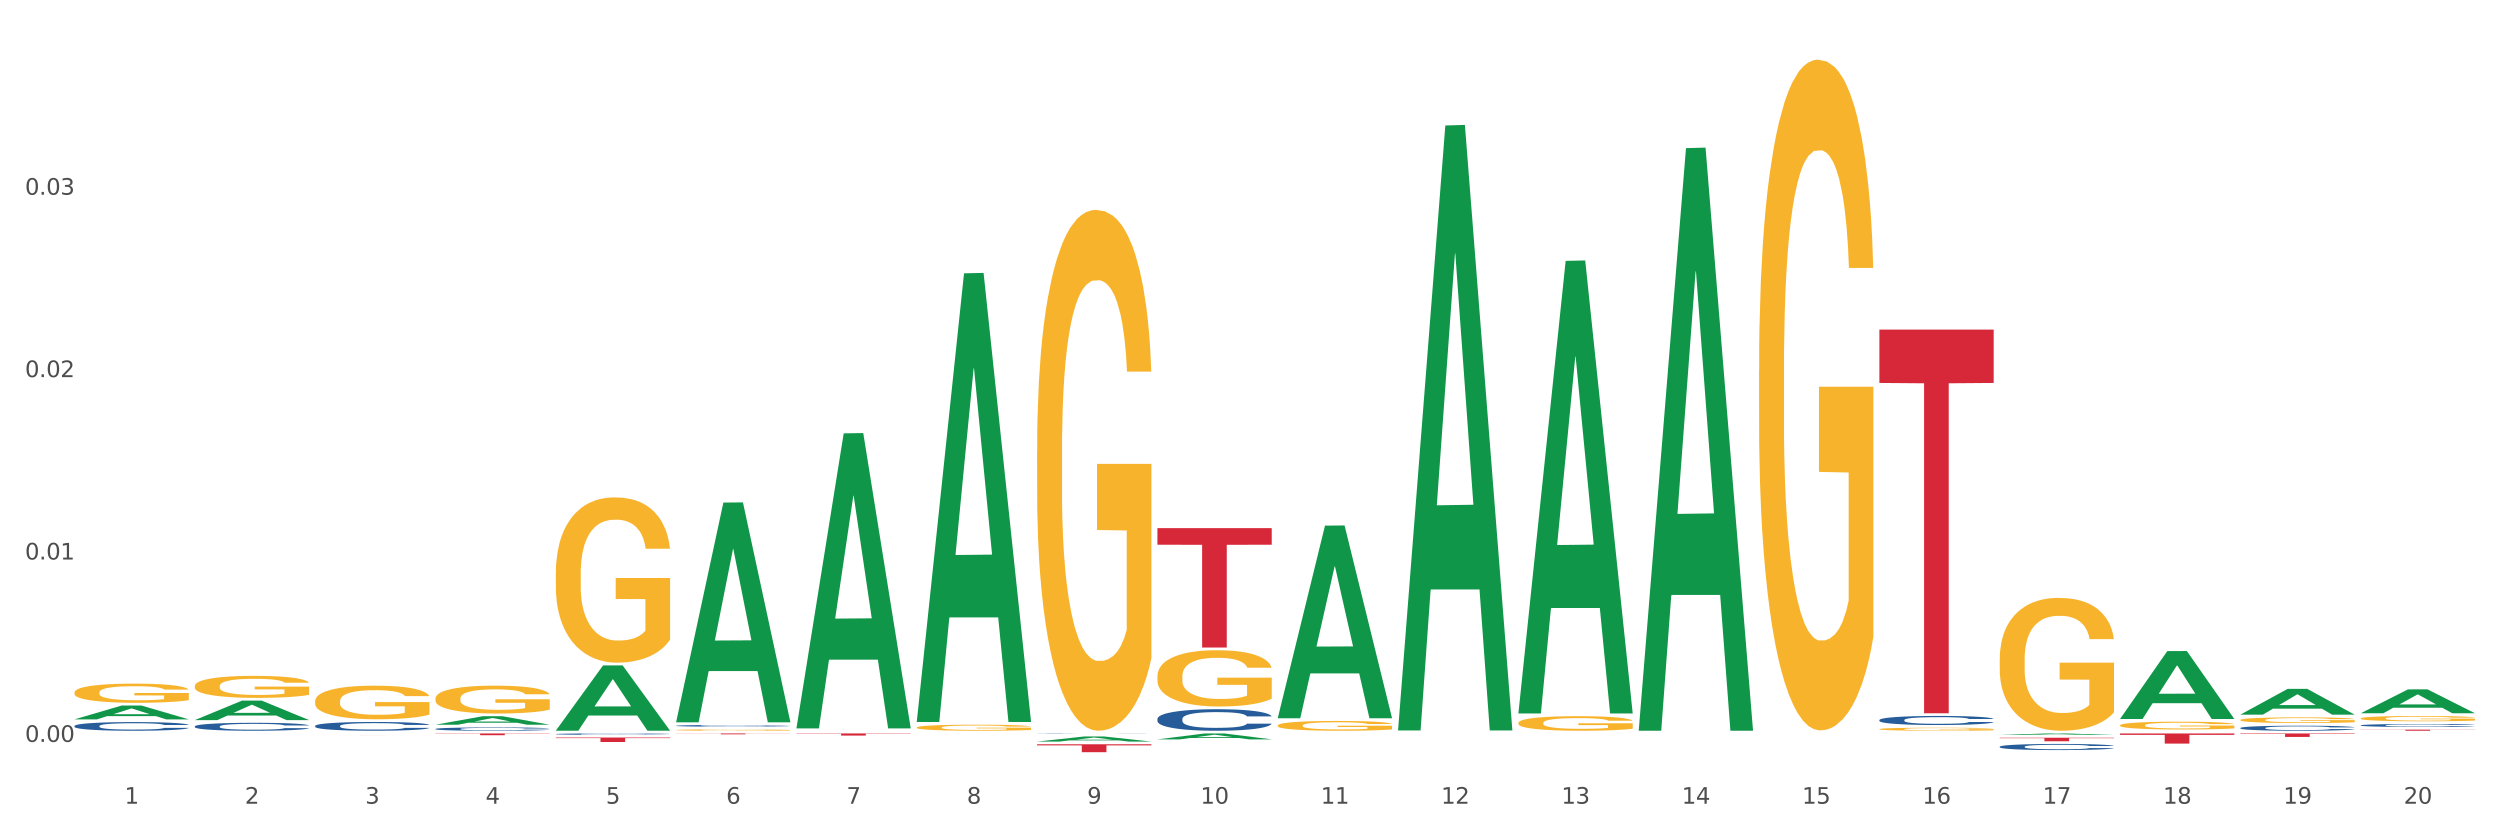 <?xml version="1.0" encoding="utf-8" standalone="no"?>
<!DOCTYPE svg PUBLIC "-//W3C//DTD SVG 1.1//EN"
  "http://www.w3.org/Graphics/SVG/1.1/DTD/svg11.dtd">
<svg xmlns:xlink="http://www.w3.org/1999/xlink" width="1080pt" height="360pt" viewBox="0 0 1080 360" xmlns="http://www.w3.org/2000/svg" version="1.1">
 <rect x="0" y="0" width="1080" height="360" fill="#333333" stroke="none"/>
 <defs>
  <style type="text/css">*{stroke-linejoin: round; stroke-linecap: butt}</style>
 </defs>
 <g id="figure_1">
  <g id="patch_1">
   <path d="M 0 360 
L 1080 360 
L 1080 0 
L 0 0 
z
" style="fill: #ffffff; stroke: #ffffff; stroke-linejoin: miter"/>
  </g>
  <g id="axes_1">
   <g id="matplotlib.axis_1">
    <g id="xtick_1">
     <g id="text_1">
      <!-- 1 -->
      <g style="fill: #4d4d4d" transform="translate(53.812 347.204) scale(0.096 -0.096)">
       <defs>
        <path id="DejaVuSans-31" d="M 794 531 
L 1825 531 
L 1825 4091 
L 703 3866 
L 703 4441 
L 1819 4666 
L 2450 4666 
L 2450 531 
L 3481 531 
L 3481 0 
L 794 0 
L 794 531 
z
" transform="scale(0.016)"/>
       </defs>
       <use xlink:href="#DejaVuSans-31"/>
      </g>
     </g>
    </g>
    <g id="xtick_2">
     <g id="text_2">
      <!-- 2 -->
      <g style="fill: #4d4d4d" transform="translate(105.793 347.204) scale(0.096 -0.096)">
       <defs>
        <path id="DejaVuSans-32" d="M 1228 531 
L 3431 531 
L 3431 0 
L 469 0 
L 469 531 
Q 828 903 1448 1529 
Q 2069 2156 2228 2338 
Q 2531 2678 2651 2914 
Q 2772 3150 2772 3378 
Q 2772 3750 2511 3984 
Q 2250 4219 1831 4219 
Q 1534 4219 1204 4116 
Q 875 4013 500 3803 
L 500 4441 
Q 881 4594 1212 4672 
Q 1544 4750 1819 4750 
Q 2544 4750 2975 4387 
Q 3406 4025 3406 3419 
Q 3406 3131 3298 2873 
Q 3191 2616 2906 2266 
Q 2828 2175 2409 1742 
Q 1991 1309 1228 531 
z
" transform="scale(0.016)"/>
       </defs>
       <use xlink:href="#DejaVuSans-32"/>
      </g>
     </g>
    </g>
    <g id="xtick_3">
     <g id="text_3">
      <!-- 3 -->
      <g style="fill: #4d4d4d" transform="translate(157.774 347.204) scale(0.096 -0.096)">
       <defs>
        <path id="DejaVuSans-33" d="M 2597 2516 
Q 3050 2419 3304 2112 
Q 3559 1806 3559 1356 
Q 3559 666 3084 287 
Q 2609 -91 1734 -91 
Q 1441 -91 1130 -33 
Q 819 25 488 141 
L 488 750 
Q 750 597 1062 519 
Q 1375 441 1716 441 
Q 2309 441 2620 675 
Q 2931 909 2931 1356 
Q 2931 1769 2642 2001 
Q 2353 2234 1838 2234 
L 1294 2234 
L 1294 2753 
L 1863 2753 
Q 2328 2753 2575 2939 
Q 2822 3125 2822 3475 
Q 2822 3834 2567 4026 
Q 2313 4219 1838 4219 
Q 1578 4219 1281 4162 
Q 984 4106 628 3988 
L 628 4550 
Q 988 4650 1302 4700 
Q 1616 4750 1894 4750 
Q 2613 4750 3031 4423 
Q 3450 4097 3450 3541 
Q 3450 3153 3228 2886 
Q 3006 2619 2597 2516 
z
" transform="scale(0.016)"/>
       </defs>
       <use xlink:href="#DejaVuSans-33"/>
      </g>
     </g>
    </g>
    <g id="xtick_4">
     <g id="text_4">
      <!-- 4 -->
      <g style="fill: #4d4d4d" transform="translate(209.756 347.204) scale(0.096 -0.096)">
       <defs>
        <path id="DejaVuSans-34" d="M 2419 4116 
L 825 1625 
L 2419 1625 
L 2419 4116 
z
M 2253 4666 
L 3047 4666 
L 3047 1625 
L 3713 1625 
L 3713 1100 
L 3047 1100 
L 3047 0 
L 2419 0 
L 2419 1100 
L 313 1100 
L 313 1709 
L 2253 4666 
z
" transform="scale(0.016)"/>
       </defs>
       <use xlink:href="#DejaVuSans-34"/>
      </g>
     </g>
    </g>
    <g id="xtick_5">
     <g id="text_5">
      <!-- 5 -->
      <g style="fill: #4d4d4d" transform="translate(261.737 347.204) scale(0.096 -0.096)">
       <defs>
        <path id="DejaVuSans-35" d="M 691 4666 
L 3169 4666 
L 3169 4134 
L 1269 4134 
L 1269 2991 
Q 1406 3038 1543 3061 
Q 1681 3084 1819 3084 
Q 2600 3084 3056 2656 
Q 3513 2228 3513 1497 
Q 3513 744 3044 326 
Q 2575 -91 1722 -91 
Q 1428 -91 1123 -41 
Q 819 9 494 109 
L 494 744 
Q 775 591 1075 516 
Q 1375 441 1709 441 
Q 2250 441 2565 725 
Q 2881 1009 2881 1497 
Q 2881 1984 2565 2268 
Q 2250 2553 1709 2553 
Q 1456 2553 1204 2497 
Q 953 2441 691 2322 
L 691 4666 
z
" transform="scale(0.016)"/>
       </defs>
       <use xlink:href="#DejaVuSans-35"/>
      </g>
     </g>
    </g>
    <g id="xtick_6">
     <g id="text_6">
      <!-- 6 -->
      <g style="fill: #4d4d4d" transform="translate(313.718 347.204) scale(0.096 -0.096)">
       <defs>
        <path id="DejaVuSans-36" d="M 2113 2584 
Q 1688 2584 1439 2293 
Q 1191 2003 1191 1497 
Q 1191 994 1439 701 
Q 1688 409 2113 409 
Q 2538 409 2786 701 
Q 3034 994 3034 1497 
Q 3034 2003 2786 2293 
Q 2538 2584 2113 2584 
z
M 3366 4563 
L 3366 3988 
Q 3128 4100 2886 4159 
Q 2644 4219 2406 4219 
Q 1781 4219 1451 3797 
Q 1122 3375 1075 2522 
Q 1259 2794 1537 2939 
Q 1816 3084 2150 3084 
Q 2853 3084 3261 2657 
Q 3669 2231 3669 1497 
Q 3669 778 3244 343 
Q 2819 -91 2113 -91 
Q 1303 -91 875 529 
Q 447 1150 447 2328 
Q 447 3434 972 4092 
Q 1497 4750 2381 4750 
Q 2619 4750 2861 4703 
Q 3103 4656 3366 4563 
z
" transform="scale(0.016)"/>
       </defs>
       <use xlink:href="#DejaVuSans-36"/>
      </g>
     </g>
    </g>
    <g id="xtick_7">
     <g id="text_7">
      <!-- 7 -->
      <g style="fill: #4d4d4d" transform="translate(365.699 347.204) scale(0.096 -0.096)">
       <defs>
        <path id="DejaVuSans-37" d="M 525 4666 
L 3525 4666 
L 3525 4397 
L 1831 0 
L 1172 0 
L 2766 4134 
L 525 4134 
L 525 4666 
z
" transform="scale(0.016)"/>
       </defs>
       <use xlink:href="#DejaVuSans-37"/>
      </g>
     </g>
    </g>
    <g id="xtick_8">
     <g id="text_8">
      <!-- 8 -->
      <g style="fill: #4d4d4d" transform="translate(417.68 347.204) scale(0.096 -0.096)">
       <defs>
        <path id="DejaVuSans-38" d="M 2034 2216 
Q 1584 2216 1326 1975 
Q 1069 1734 1069 1313 
Q 1069 891 1326 650 
Q 1584 409 2034 409 
Q 2484 409 2743 651 
Q 3003 894 3003 1313 
Q 3003 1734 2745 1975 
Q 2488 2216 2034 2216 
z
M 1403 2484 
Q 997 2584 770 2862 
Q 544 3141 544 3541 
Q 544 4100 942 4425 
Q 1341 4750 2034 4750 
Q 2731 4750 3128 4425 
Q 3525 4100 3525 3541 
Q 3525 3141 3298 2862 
Q 3072 2584 2669 2484 
Q 3125 2378 3379 2068 
Q 3634 1759 3634 1313 
Q 3634 634 3220 271 
Q 2806 -91 2034 -91 
Q 1263 -91 848 271 
Q 434 634 434 1313 
Q 434 1759 690 2068 
Q 947 2378 1403 2484 
z
M 1172 3481 
Q 1172 3119 1398 2916 
Q 1625 2713 2034 2713 
Q 2441 2713 2670 2916 
Q 2900 3119 2900 3481 
Q 2900 3844 2670 4047 
Q 2441 4250 2034 4250 
Q 1625 4250 1398 4047 
Q 1172 3844 1172 3481 
z
" transform="scale(0.016)"/>
       </defs>
       <use xlink:href="#DejaVuSans-38"/>
      </g>
     </g>
    </g>
    <g id="xtick_9">
     <g id="text_9">
      <!-- 9 -->
      <g style="fill: #4d4d4d" transform="translate(469.662 347.204) scale(0.096 -0.096)">
       <defs>
        <path id="DejaVuSans-39" d="M 703 97 
L 703 672 
Q 941 559 1184 500 
Q 1428 441 1663 441 
Q 2288 441 2617 861 
Q 2947 1281 2994 2138 
Q 2813 1869 2534 1725 
Q 2256 1581 1919 1581 
Q 1219 1581 811 2004 
Q 403 2428 403 3163 
Q 403 3881 828 4315 
Q 1253 4750 1959 4750 
Q 2769 4750 3195 4129 
Q 3622 3509 3622 2328 
Q 3622 1225 3098 567 
Q 2575 -91 1691 -91 
Q 1453 -91 1209 -44 
Q 966 3 703 97 
z
M 1959 2075 
Q 2384 2075 2632 2365 
Q 2881 2656 2881 3163 
Q 2881 3666 2632 3958 
Q 2384 4250 1959 4250 
Q 1534 4250 1286 3958 
Q 1038 3666 1038 3163 
Q 1038 2656 1286 2365 
Q 1534 2075 1959 2075 
z
" transform="scale(0.016)"/>
       </defs>
       <use xlink:href="#DejaVuSans-39"/>
      </g>
     </g>
    </g>
    <g id="xtick_10">
     <g id="text_10">
      <!-- 10 -->
      <g style="fill: #4d4d4d" transform="translate(518.589 347.204) scale(0.096 -0.096)">
       <defs>
        <path id="DejaVuSans-30" d="M 2034 4250 
Q 1547 4250 1301 3770 
Q 1056 3291 1056 2328 
Q 1056 1369 1301 889 
Q 1547 409 2034 409 
Q 2525 409 2770 889 
Q 3016 1369 3016 2328 
Q 3016 3291 2770 3770 
Q 2525 4250 2034 4250 
z
M 2034 4750 
Q 2819 4750 3233 4129 
Q 3647 3509 3647 2328 
Q 3647 1150 3233 529 
Q 2819 -91 2034 -91 
Q 1250 -91 836 529 
Q 422 1150 422 2328 
Q 422 3509 836 4129 
Q 1250 4750 2034 4750 
z
" transform="scale(0.016)"/>
       </defs>
       <use xlink:href="#DejaVuSans-31"/>
       <use xlink:href="#DejaVuSans-30" transform="translate(63.623 0)"/>
      </g>
     </g>
    </g>
    <g id="xtick_11">
     <g id="text_11">
      <!-- 11 -->
      <g style="fill: #4d4d4d" transform="translate(570.57 347.204) scale(0.096 -0.096)">
       <use xlink:href="#DejaVuSans-31"/>
       <use xlink:href="#DejaVuSans-31" transform="translate(63.623 0)"/>
      </g>
     </g>
    </g>
    <g id="xtick_12">
     <g id="text_12">
      <!-- 12 -->
      <g style="fill: #4d4d4d" transform="translate(622.551 347.204) scale(0.096 -0.096)">
       <use xlink:href="#DejaVuSans-31"/>
       <use xlink:href="#DejaVuSans-32" transform="translate(63.623 0)"/>
      </g>
     </g>
    </g>
    <g id="xtick_13">
     <g id="text_13">
      <!-- 13 -->
      <g style="fill: #4d4d4d" transform="translate(674.533 347.204) scale(0.096 -0.096)">
       <use xlink:href="#DejaVuSans-31"/>
       <use xlink:href="#DejaVuSans-33" transform="translate(63.623 0)"/>
      </g>
     </g>
    </g>
    <g id="xtick_14">
     <g id="text_14">
      <!-- 14 -->
      <g style="fill: #4d4d4d" transform="translate(726.514 347.204) scale(0.096 -0.096)">
       <use xlink:href="#DejaVuSans-31"/>
       <use xlink:href="#DejaVuSans-34" transform="translate(63.623 0)"/>
      </g>
     </g>
    </g>
    <g id="xtick_15">
     <g id="text_15">
      <!-- 15 -->
      <g style="fill: #4d4d4d" transform="translate(778.495 347.204) scale(0.096 -0.096)">
       <use xlink:href="#DejaVuSans-31"/>
       <use xlink:href="#DejaVuSans-35" transform="translate(63.623 0)"/>
      </g>
     </g>
    </g>
    <g id="xtick_16">
     <g id="text_16">
      <!-- 16 -->
      <g style="fill: #4d4d4d" transform="translate(830.476 347.204) scale(0.096 -0.096)">
       <use xlink:href="#DejaVuSans-31"/>
       <use xlink:href="#DejaVuSans-36" transform="translate(63.623 0)"/>
      </g>
     </g>
    </g>
    <g id="xtick_17">
     <g id="text_17">
      <!-- 17 -->
      <g style="fill: #4d4d4d" transform="translate(882.457 347.204) scale(0.096 -0.096)">
       <use xlink:href="#DejaVuSans-31"/>
       <use xlink:href="#DejaVuSans-37" transform="translate(63.623 0)"/>
      </g>
     </g>
    </g>
    <g id="xtick_18">
     <g id="text_18">
      <!-- 18 -->
      <g style="fill: #4d4d4d" transform="translate(934.439 347.204) scale(0.096 -0.096)">
       <use xlink:href="#DejaVuSans-31"/>
       <use xlink:href="#DejaVuSans-38" transform="translate(63.623 0)"/>
      </g>
     </g>
    </g>
    <g id="xtick_19">
     <g id="text_19">
      <!-- 19 -->
      <g style="fill: #4d4d4d" transform="translate(986.42 347.204) scale(0.096 -0.096)">
       <use xlink:href="#DejaVuSans-31"/>
       <use xlink:href="#DejaVuSans-39" transform="translate(63.623 0)"/>
      </g>
     </g>
    </g>
    <g id="xtick_20">
     <g id="text_20">
      <!-- 20 -->
      <g style="fill: #4d4d4d" transform="translate(1038.401 347.204) scale(0.096 -0.096)">
       <use xlink:href="#DejaVuSans-32"/>
       <use xlink:href="#DejaVuSans-30" transform="translate(63.623 0)"/>
      </g>
     </g>
    </g>
    <g id="xtick_21"/>
    <g id="xtick_22"/>
    <g id="xtick_23"/>
    <g id="xtick_24"/>
    <g id="xtick_25"/>
    <g id="xtick_26"/>
    <g id="xtick_27"/>
    <g id="xtick_28"/>
    <g id="xtick_29"/>
    <g id="xtick_30"/>
    <g id="xtick_31"/>
    <g id="xtick_32"/>
    <g id="xtick_33"/>
    <g id="xtick_34"/>
    <g id="xtick_35"/>
    <g id="xtick_36"/>
    <g id="xtick_37"/>
    <g id="xtick_38"/>
    <g id="xtick_39"/>
   </g>
   <g id="matplotlib.axis_2">
    <g id="ytick_1">
     <g id="text_21">
      <!-- 0.00 -->
      <g style="fill: #4d4d4d" transform="translate(10.8 320.495) scale(0.096 -0.096)">
       <defs>
        <path id="DejaVuSans-2e" d="M 684 794 
L 1344 794 
L 1344 0 
L 684 0 
L 684 794 
z
" transform="scale(0.016)"/>
       </defs>
       <use xlink:href="#DejaVuSans-30"/>
       <use xlink:href="#DejaVuSans-2e" transform="translate(63.623 0)"/>
       <use xlink:href="#DejaVuSans-30" transform="translate(95.41 0)"/>
       <use xlink:href="#DejaVuSans-30" transform="translate(159.033 0)"/>
      </g>
     </g>
    </g>
    <g id="ytick_2">
     <g id="text_22">
      <!-- 0.01 -->
      <g style="fill: #4d4d4d" transform="translate(10.8 241.704) scale(0.096 -0.096)">
       <use xlink:href="#DejaVuSans-30"/>
       <use xlink:href="#DejaVuSans-2e" transform="translate(63.623 0)"/>
       <use xlink:href="#DejaVuSans-30" transform="translate(95.41 0)"/>
       <use xlink:href="#DejaVuSans-31" transform="translate(159.033 0)"/>
      </g>
     </g>
    </g>
    <g id="ytick_3">
     <g id="text_23">
      <!-- 0.02 -->
      <g style="fill: #4d4d4d" transform="translate(10.8 162.913) scale(0.096 -0.096)">
       <use xlink:href="#DejaVuSans-30"/>
       <use xlink:href="#DejaVuSans-2e" transform="translate(63.623 0)"/>
       <use xlink:href="#DejaVuSans-30" transform="translate(95.41 0)"/>
       <use xlink:href="#DejaVuSans-32" transform="translate(159.033 0)"/>
      </g>
     </g>
    </g>
    <g id="ytick_4">
     <g id="text_24">
      <!-- 0.03 -->
      <g style="fill: #4d4d4d" transform="translate(10.8 84.122) scale(0.096 -0.096)">
       <use xlink:href="#DejaVuSans-30"/>
       <use xlink:href="#DejaVuSans-2e" transform="translate(63.623 0)"/>
       <use xlink:href="#DejaVuSans-30" transform="translate(95.41 0)"/>
       <use xlink:href="#DejaVuSans-33" transform="translate(159.033 0)"/>
      </g>
     </g>
    </g>
    <g id="ytick_5"/>
    <g id="ytick_6"/>
    <g id="ytick_7"/>
    <g id="ytick_8"/>
   </g>
   <g id="PolyCollection_1">
    <path d="M 1019.818 313.339 
L 1019.876 313.338 
L 1019.876 313.306 
L 1020.051 313.261 
L 1020.693 313.18 
L 1021.511 313.118 
L 1022.912 313.046 
L 1023.67 313.016 
L 1024.663 312.982 
L 1026.706 312.927 
L 1029.041 312.881 
L 1030.675 312.855 
L 1031.901 312.839 
L 1034.644 312.81 
L 1036.22 312.797 
L 1037.855 312.786 
L 1039.256 312.779 
L 1041.59 312.771 
L 1043.458 312.768 
L 1045.618 312.767 
L 1047.427 312.768 
L 1049.821 312.772 
L 1053.323 312.786 
L 1054.666 312.795 
L 1056.475 312.809 
L 1058.343 312.827 
L 1059.861 312.846 
L 1061.612 312.873 
L 1063.421 312.907 
L 1065.172 312.952 
L 1066.398 312.992 
L 1067.39 313.035 
L 1068.266 313.088 
L 1068.908 313.145 
L 1069.2 313.193 
L 1058.518 313.193 
L 1058.226 313.15 
L 1057.642 313.103 
L 1057.059 313.072 
L 1056.417 313.046 
L 1055.424 313.017 
L 1054.549 312.998 
L 1053.09 312.976 
L 1051.747 312.962 
L 1050.638 312.954 
L 1049.295 312.947 
L 1046.435 312.94 
L 1044.392 312.94 
L 1043.108 312.942 
L 1041.532 312.948 
L 1040.189 312.956 
L 1038.613 312.97 
L 1037.388 312.985 
L 1036.162 313.005 
L 1035.461 313.019 
L 1034.411 313.045 
L 1033.71 313.066 
L 1032.776 313.102 
L 1032.251 313.127 
L 1031.317 313.194 
L 1030.908 313.243 
L 1030.733 313.276 
L 1030.617 313.314 
L 1030.617 313.495 
L 1030.967 313.577 
L 1031.259 313.612 
L 1031.726 313.651 
L 1032.601 313.702 
L 1033.885 313.752 
L 1035.228 313.789 
L 1036.337 313.811 
L 1037.388 313.827 
L 1038.438 313.84 
L 1039.722 313.851 
L 1040.773 313.858 
L 1042.349 313.865 
L 1044.217 313.869 
L 1045.676 313.869 
L 1048.653 313.863 
L 1049.996 313.857 
L 1051.28 313.849 
L 1052.681 313.836 
L 1053.79 313.822 
L 1054.432 313.812 
L 1055.483 313.79 
L 1056.3 313.766 
L 1057 313.74 
L 1057.467 313.716 
L 1057.993 313.681 
L 1058.401 313.642 
L 1058.518 313.621 
L 1069.2 313.621 
L 1068.967 313.663 
L 1068.558 313.704 
L 1067.741 313.758 
L 1067.099 313.79 
L 1066.106 313.828 
L 1065.056 313.861 
L 1063.596 313.897 
L 1062.254 313.924 
L 1060.853 313.947 
L 1059.335 313.968 
L 1056.592 313.997 
L 1055.599 314.005 
L 1053.498 314.019 
L 1051.864 314.027 
L 1049.47 314.035 
L 1047.019 314.04 
L 1044.451 314.041 
L 1042.174 314.039 
L 1039.664 314.032 
L 1038.088 314.025 
L 1036.337 314.014 
L 1034.294 313.998 
L 1032.368 313.978 
L 1030.558 313.955 
L 1028.865 313.928 
L 1027.289 313.898 
L 1025.246 313.848 
L 1023.729 313.799 
L 1022.62 313.754 
L 1021.861 313.715 
L 1021.102 313.666 
L 1020.693 313.633 
L 1020.051 313.551 
L 1019.818 313.475 
L 1019.818 313.339 
z
" clip-path="url(#p2a4b3fb107)" style="fill: #255c99"/>
    <path d="M 811.893 311.048 
L 811.951 311.045 
L 811.951 310.944 
L 812.127 310.808 
L 812.769 310.557 
L 813.586 310.368 
L 814.987 310.146 
L 815.746 310.052 
L 816.738 309.949 
L 818.781 309.78 
L 821.116 309.637 
L 822.75 309.558 
L 823.976 309.508 
L 826.719 309.418 
L 828.295 309.379 
L 829.93 309.347 
L 831.331 309.325 
L 833.666 309.3 
L 835.533 309.289 
L 837.693 309.286 
L 839.503 309.289 
L 841.896 309.304 
L 845.398 309.347 
L 846.741 309.372 
L 848.55 309.415 
L 850.418 309.472 
L 851.936 309.529 
L 853.687 309.612 
L 855.496 309.719 
L 857.248 309.855 
L 858.473 309.981 
L 859.466 310.113 
L 860.341 310.274 
L 860.983 310.45 
L 861.275 310.597 
L 850.593 310.597 
L 850.301 310.464 
L 849.718 310.321 
L 849.134 310.224 
L 848.492 310.146 
L 847.5 310.056 
L 846.624 309.999 
L 845.165 309.931 
L 843.822 309.888 
L 842.713 309.863 
L 841.371 309.841 
L 838.51 309.82 
L 836.467 309.82 
L 835.183 309.827 
L 833.607 309.845 
L 832.265 309.87 
L 830.689 309.913 
L 829.463 309.959 
L 828.237 310.02 
L 827.537 310.063 
L 826.486 310.142 
L 825.785 310.206 
L 824.851 310.317 
L 824.326 310.396 
L 823.392 310.6 
L 822.984 310.751 
L 822.808 310.855 
L 822.692 310.969 
L 822.692 311.528 
L 823.042 311.779 
L 823.334 311.886 
L 823.801 312.008 
L 824.676 312.166 
L 825.961 312.32 
L 827.303 312.431 
L 828.412 312.499 
L 829.463 312.549 
L 830.513 312.588 
L 831.798 312.624 
L 832.848 312.646 
L 834.424 312.667 
L 836.292 312.678 
L 837.752 312.678 
L 840.728 312.66 
L 842.071 312.642 
L 843.355 312.617 
L 844.756 312.578 
L 845.865 312.535 
L 846.507 312.502 
L 847.558 312.434 
L 848.375 312.363 
L 849.076 312.28 
L 849.543 312.209 
L 850.068 312.101 
L 850.476 311.979 
L 850.593 311.915 
L 861.275 311.915 
L 861.042 312.044 
L 860.633 312.169 
L 859.816 312.338 
L 859.174 312.434 
L 858.182 312.553 
L 857.131 312.653 
L 855.672 312.764 
L 854.329 312.846 
L 852.928 312.918 
L 851.41 312.982 
L 848.667 313.072 
L 847.675 313.097 
L 845.573 313.14 
L 843.939 313.165 
L 841.546 313.19 
L 839.094 313.204 
L 836.526 313.208 
L 834.249 313.201 
L 831.739 313.179 
L 830.163 313.158 
L 828.412 313.126 
L 826.369 313.076 
L 824.443 313.015 
L 822.633 312.943 
L 820.941 312.861 
L 819.365 312.767 
L 817.322 312.613 
L 815.804 312.463 
L 814.695 312.323 
L 813.936 312.205 
L 813.177 312.055 
L 812.769 311.951 
L 812.127 311.7 
L 811.893 311.467 
L 811.893 311.048 
z
" clip-path="url(#p2a4b3fb107)" style="fill: #255c99"/>
    <path d="M 967.837 314.482 
L 967.895 314.48 
L 967.895 314.424 
L 968.07 314.348 
L 968.712 314.209 
L 969.529 314.103 
L 970.93 313.98 
L 971.689 313.928 
L 972.681 313.87 
L 974.724 313.777 
L 977.059 313.697 
L 978.694 313.653 
L 979.92 313.625 
L 982.663 313.576 
L 984.239 313.554 
L 985.873 313.536 
L 987.274 313.524 
L 989.609 313.51 
L 991.477 313.504 
L 993.637 313.502 
L 995.446 313.504 
L 997.84 313.512 
L 1001.342 313.536 
L 1002.684 313.55 
L 1004.494 313.574 
L 1006.362 313.605 
L 1007.879 313.637 
L 1009.631 313.683 
L 1011.44 313.743 
L 1013.191 313.819 
L 1014.417 313.888 
L 1015.409 313.962 
L 1016.285 314.052 
L 1016.927 314.149 
L 1017.219 314.231 
L 1006.537 314.231 
L 1006.245 314.157 
L 1005.661 314.078 
L 1005.078 314.024 
L 1004.435 313.98 
L 1003.443 313.93 
L 1002.568 313.898 
L 1001.108 313.86 
L 999.766 313.837 
L 998.657 313.823 
L 997.314 313.811 
L 994.454 313.799 
L 992.411 313.799 
L 991.127 313.803 
L 989.551 313.813 
L 988.208 313.827 
L 986.632 313.85 
L 985.406 313.876 
L 984.181 313.91 
L 983.48 313.934 
L 982.429 313.978 
L 981.729 314.014 
L 980.795 314.076 
L 980.27 314.119 
L 979.336 314.233 
L 978.927 314.317 
L 978.752 314.374 
L 978.635 314.438 
L 978.635 314.749 
L 978.986 314.888 
L 979.277 314.948 
L 979.744 315.016 
L 980.62 315.103 
L 981.904 315.189 
L 983.247 315.251 
L 984.356 315.289 
L 985.406 315.317 
L 986.457 315.338 
L 987.741 315.358 
L 988.792 315.37 
L 990.368 315.382 
L 992.236 315.388 
L 993.695 315.388 
L 996.672 315.378 
L 998.015 315.368 
L 999.299 315.354 
L 1000.7 315.332 
L 1001.809 315.309 
L 1002.451 315.291 
L 1003.502 315.253 
L 1004.319 315.213 
L 1005.019 315.167 
L 1005.486 315.127 
L 1006.012 315.068 
L 1006.42 315 
L 1006.537 314.964 
L 1017.219 314.964 
L 1016.985 315.036 
L 1016.577 315.105 
L 1015.76 315.199 
L 1015.117 315.253 
L 1014.125 315.319 
L 1013.074 315.374 
L 1011.615 315.436 
L 1010.273 315.482 
L 1008.872 315.522 
L 1007.354 315.558 
L 1004.611 315.607 
L 1003.618 315.621 
L 1001.517 315.645 
L 999.883 315.659 
L 997.489 315.673 
L 995.038 315.681 
L 992.469 315.683 
L 990.193 315.679 
L 987.683 315.667 
L 986.107 315.655 
L 984.356 315.637 
L 982.313 315.609 
L 980.386 315.575 
L 978.577 315.536 
L 976.884 315.49 
L 975.308 315.438 
L 973.265 315.352 
L 971.748 315.269 
L 970.638 315.191 
L 969.88 315.125 
L 969.121 315.042 
L 968.712 314.984 
L 968.07 314.844 
L 967.837 314.715 
L 967.837 314.482 
z
" clip-path="url(#p2a4b3fb107)" style="fill: #255c99"/>
    <path d="M 863.874 322.572 
L 863.933 322.57 
L 863.933 322.502 
L 864.108 322.41 
L 864.75 322.241 
L 865.567 322.113 
L 866.968 321.963 
L 867.727 321.9 
L 868.719 321.83 
L 870.762 321.717 
L 873.097 321.62 
L 874.731 321.567 
L 875.957 321.533 
L 878.701 321.473 
L 880.277 321.446 
L 881.911 321.424 
L 883.312 321.41 
L 885.647 321.393 
L 887.515 321.386 
L 889.674 321.383 
L 891.484 321.386 
L 893.877 321.395 
L 897.379 321.424 
L 898.722 321.441 
L 900.531 321.47 
L 902.399 321.509 
L 903.917 321.548 
L 905.668 321.603 
L 907.478 321.676 
L 909.229 321.767 
L 910.455 321.852 
L 911.447 321.941 
L 912.322 322.05 
L 912.965 322.169 
L 913.256 322.268 
L 902.574 322.268 
L 902.283 322.178 
L 901.699 322.082 
L 901.115 322.016 
L 900.473 321.963 
L 899.481 321.903 
L 898.605 321.864 
L 897.146 321.818 
L 895.803 321.789 
L 894.694 321.772 
L 893.352 321.758 
L 890.492 321.743 
L 888.449 321.743 
L 887.164 321.748 
L 885.588 321.76 
L 884.246 321.777 
L 882.67 321.806 
L 881.444 321.838 
L 880.218 321.879 
L 879.518 321.908 
L 878.467 321.961 
L 877.767 322.004 
L 876.833 322.079 
L 876.307 322.132 
L 875.373 322.27 
L 874.965 322.372 
L 874.79 322.442 
L 874.673 322.519 
L 874.673 322.896 
L 875.023 323.065 
L 875.315 323.138 
L 875.782 323.22 
L 876.658 323.326 
L 877.942 323.43 
L 879.284 323.505 
L 880.393 323.551 
L 881.444 323.585 
L 882.495 323.611 
L 883.779 323.635 
L 884.83 323.65 
L 886.406 323.664 
L 888.273 323.672 
L 889.733 323.672 
L 892.71 323.66 
L 894.052 323.648 
L 895.336 323.631 
L 896.737 323.604 
L 897.846 323.575 
L 898.488 323.553 
L 899.539 323.507 
L 900.356 323.459 
L 901.057 323.403 
L 901.524 323.355 
L 902.049 323.283 
L 902.458 323.201 
L 902.574 323.157 
L 913.256 323.157 
L 913.023 323.244 
L 912.614 323.329 
L 911.797 323.442 
L 911.155 323.507 
L 910.163 323.587 
L 909.112 323.655 
L 907.653 323.73 
L 906.31 323.785 
L 904.909 323.834 
L 903.392 323.877 
L 900.648 323.938 
L 899.656 323.954 
L 897.555 323.983 
L 895.92 324 
L 893.527 324.017 
L 891.075 324.027 
L 888.507 324.029 
L 886.23 324.025 
L 883.72 324.01 
L 882.144 323.996 
L 880.393 323.974 
L 878.35 323.94 
L 876.424 323.899 
L 874.615 323.851 
L 872.922 323.795 
L 871.346 323.732 
L 869.303 323.628 
L 867.785 323.527 
L 866.676 323.432 
L 865.917 323.353 
L 865.158 323.251 
L 864.75 323.181 
L 864.108 323.012 
L 863.874 322.855 
L 863.874 322.572 
z
" clip-path="url(#p2a4b3fb107)" style="fill: #255c99"/>
    <path d="M 500.006 310.561 
L 500.064 310.552 
L 500.064 310.314 
L 500.239 309.991 
L 500.881 309.397 
L 501.699 308.947 
L 503.1 308.42 
L 503.858 308.199 
L 504.851 307.953 
L 506.894 307.553 
L 509.228 307.214 
L 510.863 307.027 
L 512.089 306.908 
L 514.832 306.695 
L 516.408 306.602 
L 518.043 306.526 
L 519.443 306.475 
L 521.778 306.415 
L 523.646 306.39 
L 525.806 306.381 
L 527.615 306.39 
L 530.009 306.424 
L 533.511 306.526 
L 534.854 306.585 
L 536.663 306.687 
L 538.531 306.823 
L 540.049 306.959 
L 541.8 307.154 
L 543.609 307.409 
L 545.36 307.732 
L 546.586 308.029 
L 547.578 308.343 
L 548.454 308.726 
L 549.096 309.142 
L 549.388 309.49 
L 538.706 309.49 
L 538.414 309.176 
L 537.83 308.836 
L 537.247 308.607 
L 536.605 308.42 
L 535.612 308.208 
L 534.737 308.072 
L 533.277 307.91 
L 531.935 307.808 
L 530.826 307.749 
L 529.483 307.698 
L 526.623 307.647 
L 524.58 307.647 
L 523.296 307.664 
L 521.72 307.706 
L 520.377 307.766 
L 518.801 307.868 
L 517.576 307.978 
L 516.35 308.123 
L 515.649 308.225 
L 514.599 308.411 
L 513.898 308.564 
L 512.964 308.828 
L 512.439 309.015 
L 511.505 309.499 
L 511.096 309.856 
L 510.921 310.102 
L 510.805 310.374 
L 510.805 311.699 
L 511.155 312.294 
L 511.447 312.548 
L 511.914 312.837 
L 512.789 313.211 
L 514.073 313.576 
L 515.416 313.84 
L 516.525 314.001 
L 517.576 314.12 
L 518.626 314.213 
L 519.91 314.298 
L 520.961 314.349 
L 522.537 314.4 
L 524.405 314.426 
L 525.864 314.426 
L 528.841 314.383 
L 530.184 314.341 
L 531.468 314.281 
L 532.869 314.188 
L 533.978 314.086 
L 534.62 314.01 
L 535.671 313.848 
L 536.488 313.678 
L 537.188 313.483 
L 537.655 313.313 
L 538.181 313.058 
L 538.589 312.769 
L 538.706 312.616 
L 549.388 312.616 
L 549.154 312.922 
L 548.746 313.22 
L 547.929 313.619 
L 547.287 313.848 
L 546.294 314.128 
L 545.244 314.366 
L 543.784 314.63 
L 542.442 314.825 
L 541.041 314.995 
L 539.523 315.148 
L 536.78 315.36 
L 535.787 315.42 
L 533.686 315.522 
L 532.052 315.581 
L 529.658 315.641 
L 527.207 315.675 
L 524.639 315.683 
L 522.362 315.666 
L 519.852 315.615 
L 518.276 315.564 
L 516.525 315.488 
L 514.482 315.369 
L 512.556 315.224 
L 510.746 315.054 
L 509.053 314.859 
L 507.477 314.638 
L 505.434 314.273 
L 503.917 313.916 
L 502.808 313.585 
L 502.049 313.304 
L 501.29 312.948 
L 500.881 312.701 
L 500.239 312.107 
L 500.006 311.555 
L 500.006 310.561 
z
" clip-path="url(#p2a4b3fb107)" style="fill: #255c99"/>
    <path d="M 1019.818 310.367 
L 1019.876 310.365 
L 1019.876 310.29 
L 1019.993 310.225 
L 1020.576 310.067 
L 1021.45 309.937 
L 1022.092 309.868 
L 1022.733 309.812 
L 1023.491 309.755 
L 1024.424 309.696 
L 1026.115 309.61 
L 1027.164 309.566 
L 1028.447 309.52 
L 1030.779 309.453 
L 1032.469 309.415 
L 1034.219 309.384 
L 1037.075 309.346 
L 1038.941 309.329 
L 1040.923 309.317 
L 1043.314 309.308 
L 1045.121 309.306 
L 1049.086 309.312 
L 1052.467 309.331 
L 1054.1 309.346 
L 1056.199 309.371 
L 1057.306 309.388 
L 1059.114 309.421 
L 1060.979 309.466 
L 1062.262 309.503 
L 1064.186 309.575 
L 1065.644 309.646 
L 1066.985 309.734 
L 1067.684 309.795 
L 1068.209 309.851 
L 1068.675 309.916 
L 1069.142 310.019 
L 1058.647 310.019 
L 1058.239 309.946 
L 1057.598 309.877 
L 1056.665 309.809 
L 1055.849 309.767 
L 1054.449 309.715 
L 1053.167 309.682 
L 1051.826 309.656 
L 1050.193 309.635 
L 1048.911 309.625 
L 1047.103 309.616 
L 1043.547 309.619 
L 1041.157 309.635 
L 1039.524 309.656 
L 1038.475 309.675 
L 1037.542 309.696 
L 1036.492 309.726 
L 1035.268 309.77 
L 1034.393 309.809 
L 1033.519 309.86 
L 1032.819 309.91 
L 1032.178 309.969 
L 1031.653 310.032 
L 1031.245 310.097 
L 1030.895 310.176 
L 1030.604 310.308 
L 1030.604 310.596 
L 1030.72 310.661 
L 1031.012 310.747 
L 1031.362 310.812 
L 1031.945 310.889 
L 1032.469 310.942 
L 1033.461 311.017 
L 1034.568 311.08 
L 1035.443 311.12 
L 1036.317 311.154 
L 1037.833 311.2 
L 1039.524 311.237 
L 1040.982 311.26 
L 1042.964 311.281 
L 1044.305 311.29 
L 1045.471 311.294 
L 1048.328 311.294 
L 1050.368 311.288 
L 1052.642 311.273 
L 1054.391 311.254 
L 1055.849 311.231 
L 1057.481 311.193 
L 1058.531 311.158 
L 1058.531 310.719 
L 1045.704 310.717 
L 1045.704 310.426 
L 1069.2 310.426 
L 1069.2 311.281 
L 1068.209 311.325 
L 1067.101 311.365 
L 1065.935 311.401 
L 1064.186 311.445 
L 1062.087 311.487 
L 1060.221 311.516 
L 1058.239 311.541 
L 1055.907 311.565 
L 1052.875 311.586 
L 1051.01 311.594 
L 1048.678 311.6 
L 1045.937 311.602 
L 1043.547 311.598 
L 1041.215 311.588 
L 1038.766 311.569 
L 1036.376 311.541 
L 1034.568 311.514 
L 1032.761 311.481 
L 1030.837 311.437 
L 1029.321 311.395 
L 1028.155 311.357 
L 1026.872 311.309 
L 1025.473 311.246 
L 1024.424 311.189 
L 1023.491 311.13 
L 1022.5 311.055 
L 1021.8 310.99 
L 1021.101 310.908 
L 1020.692 310.847 
L 1020.226 310.753 
L 1019.876 310.621 
L 1019.818 310.367 
z
" clip-path="url(#p2a4b3fb107)" style="fill: #f7b32b"/>
    <path d="M 551.987 313.408 
L 552.045 313.404 
L 552.045 313.265 
L 552.162 313.146 
L 552.745 312.856 
L 553.619 312.617 
L 554.261 312.489 
L 554.902 312.385 
L 555.66 312.281 
L 556.593 312.173 
L 558.284 312.014 
L 559.333 311.933 
L 560.616 311.848 
L 562.948 311.725 
L 564.639 311.655 
L 566.388 311.597 
L 569.245 311.528 
L 571.11 311.497 
L 573.093 311.473 
L 575.483 311.458 
L 577.29 311.454 
L 581.255 311.466 
L 584.636 311.501 
L 586.269 311.528 
L 588.368 311.574 
L 589.475 311.605 
L 591.283 311.667 
L 593.149 311.748 
L 594.431 311.817 
L 596.355 311.949 
L 597.813 312.08 
L 599.154 312.242 
L 599.853 312.354 
L 600.378 312.458 
L 600.844 312.578 
L 601.311 312.767 
L 590.816 312.767 
L 590.408 312.632 
L 589.767 312.505 
L 588.834 312.381 
L 588.018 312.304 
L 586.619 312.207 
L 585.336 312.145 
L 583.995 312.099 
L 582.363 312.061 
L 581.08 312.041 
L 579.273 312.026 
L 575.716 312.03 
L 573.326 312.061 
L 571.693 312.099 
L 570.644 312.134 
L 569.711 312.173 
L 568.662 312.227 
L 567.437 312.308 
L 566.563 312.381 
L 565.688 312.474 
L 564.988 312.566 
L 564.347 312.675 
L 563.822 312.79 
L 563.414 312.91 
L 563.064 313.057 
L 562.773 313.3 
L 562.773 313.829 
L 562.89 313.949 
L 563.181 314.107 
L 563.531 314.227 
L 564.114 314.37 
L 564.639 314.467 
L 565.63 314.606 
L 566.738 314.721 
L 567.612 314.795 
L 568.487 314.857 
L 570.002 314.942 
L 571.693 315.011 
L 573.151 315.054 
L 575.133 315.092 
L 576.474 315.108 
L 577.64 315.115 
L 580.497 315.115 
L 582.537 315.104 
L 584.811 315.077 
L 586.56 315.042 
L 588.018 314.999 
L 589.65 314.93 
L 590.7 314.864 
L 590.7 314.057 
L 577.873 314.053 
L 577.873 313.516 
L 601.369 313.516 
L 601.369 315.092 
L 600.378 315.173 
L 599.27 315.247 
L 598.104 315.312 
L 596.355 315.393 
L 594.256 315.471 
L 592.391 315.525 
L 590.408 315.571 
L 588.076 315.614 
L 585.044 315.652 
L 583.179 315.668 
L 580.847 315.679 
L 578.107 315.683 
L 575.716 315.675 
L 573.384 315.656 
L 570.935 315.621 
L 568.545 315.571 
L 566.738 315.521 
L 564.93 315.459 
L 563.006 315.378 
L 561.49 315.301 
L 560.324 315.231 
L 559.042 315.142 
L 557.642 315.027 
L 556.593 314.922 
L 555.66 314.814 
L 554.669 314.675 
L 553.969 314.555 
L 553.27 314.405 
L 552.862 314.293 
L 552.395 314.119 
L 552.045 313.876 
L 551.987 313.408 
z
" clip-path="url(#p2a4b3fb107)" style="fill: #f7b32b"/>
    <path d="M 500.006 292.138 
L 500.064 292.116 
L 500.064 291.316 
L 500.181 290.628 
L 500.764 288.962 
L 501.638 287.586 
L 502.28 286.853 
L 502.921 286.253 
L 503.679 285.654 
L 504.612 285.032 
L 506.302 284.122 
L 507.352 283.655 
L 508.635 283.167 
L 510.967 282.456 
L 512.657 282.056 
L 514.407 281.723 
L 517.263 281.324 
L 519.129 281.146 
L 521.111 281.013 
L 523.502 280.924 
L 525.309 280.902 
L 529.274 280.968 
L 532.655 281.168 
L 534.288 281.324 
L 536.387 281.59 
L 537.494 281.768 
L 539.302 282.123 
L 541.167 282.589 
L 542.45 282.989 
L 544.374 283.744 
L 545.832 284.499 
L 547.172 285.432 
L 547.872 286.076 
L 548.397 286.675 
L 548.863 287.364 
L 549.33 288.452 
L 538.835 288.452 
L 538.427 287.674 
L 537.786 286.942 
L 536.853 286.231 
L 536.037 285.787 
L 534.637 285.232 
L 533.355 284.877 
L 532.014 284.61 
L 530.381 284.388 
L 529.099 284.277 
L 527.291 284.188 
L 523.735 284.21 
L 521.345 284.388 
L 519.712 284.61 
L 518.663 284.81 
L 517.73 285.032 
L 516.68 285.343 
L 515.456 285.809 
L 514.581 286.231 
L 513.707 286.764 
L 513.007 287.297 
L 512.366 287.919 
L 511.841 288.585 
L 511.433 289.273 
L 511.083 290.117 
L 510.792 291.516 
L 510.792 294.558 
L 510.908 295.247 
L 511.2 296.157 
L 511.55 296.845 
L 512.133 297.667 
L 512.657 298.222 
L 513.649 299.021 
L 514.756 299.688 
L 515.631 300.11 
L 516.505 300.465 
L 518.021 300.953 
L 519.712 301.353 
L 521.17 301.597 
L 523.152 301.819 
L 524.493 301.908 
L 525.659 301.953 
L 528.516 301.953 
L 530.556 301.886 
L 532.83 301.731 
L 534.579 301.531 
L 536.037 301.286 
L 537.669 300.887 
L 538.719 300.509 
L 538.719 295.868 
L 525.892 295.846 
L 525.892 292.759 
L 549.388 292.759 
L 549.388 301.819 
L 548.397 302.286 
L 547.289 302.708 
L 546.123 303.085 
L 544.374 303.551 
L 542.275 303.995 
L 540.409 304.306 
L 538.427 304.573 
L 536.095 304.817 
L 533.063 305.039 
L 531.198 305.128 
L 528.866 305.195 
L 526.125 305.217 
L 523.735 305.172 
L 521.403 305.061 
L 518.954 304.861 
L 516.564 304.573 
L 514.756 304.284 
L 512.949 303.929 
L 511.025 303.463 
L 509.509 303.018 
L 508.343 302.619 
L 507.06 302.108 
L 505.661 301.442 
L 504.612 300.842 
L 503.679 300.221 
L 502.688 299.421 
L 501.988 298.733 
L 501.288 297.867 
L 500.88 297.223 
L 500.414 296.224 
L 500.064 294.825 
L 500.006 292.138 
z
" clip-path="url(#p2a4b3fb107)" style="fill: #f7b32b"/>
    <path d="M 188.119 314.892 
L 188.177 314.891 
L 188.177 314.854 
L 188.352 314.804 
L 188.994 314.713 
L 189.811 314.643 
L 191.212 314.562 
L 191.971 314.528 
L 192.963 314.49 
L 195.006 314.428 
L 197.341 314.376 
L 198.976 314.347 
L 200.201 314.328 
L 202.945 314.296 
L 204.521 314.281 
L 206.155 314.269 
L 207.556 314.261 
L 209.891 314.252 
L 211.759 314.248 
L 213.919 314.247 
L 215.728 314.248 
L 218.121 314.254 
L 221.624 314.269 
L 222.966 314.278 
L 224.776 314.294 
L 226.644 314.315 
L 228.161 314.336 
L 229.912 314.366 
L 231.722 314.406 
L 233.473 314.456 
L 234.699 314.501 
L 235.691 314.55 
L 236.567 314.609 
L 237.209 314.673 
L 237.501 314.727 
L 226.819 314.727 
L 226.527 314.678 
L 225.943 314.626 
L 225.36 314.591 
L 224.717 314.562 
L 223.725 314.529 
L 222.85 314.508 
L 221.39 314.483 
L 220.048 314.467 
L 218.939 314.458 
L 217.596 314.45 
L 214.736 314.442 
L 212.693 314.442 
L 211.409 314.445 
L 209.833 314.452 
L 208.49 314.461 
L 206.914 314.477 
L 205.688 314.494 
L 204.463 314.516 
L 203.762 314.532 
L 202.711 314.56 
L 202.011 314.584 
L 201.077 314.625 
L 200.552 314.654 
L 199.618 314.728 
L 199.209 314.783 
L 199.034 314.821 
L 198.917 314.863 
L 198.917 315.068 
L 199.268 315.16 
L 199.559 315.199 
L 200.026 315.244 
L 200.902 315.301 
L 202.186 315.358 
L 203.529 315.398 
L 204.638 315.423 
L 205.688 315.442 
L 206.739 315.456 
L 208.023 315.469 
L 209.074 315.477 
L 210.65 315.485 
L 212.518 315.489 
L 213.977 315.489 
L 216.954 315.482 
L 218.297 315.476 
L 219.581 315.467 
L 220.982 315.452 
L 222.091 315.436 
L 222.733 315.425 
L 223.783 315.4 
L 224.601 315.374 
L 225.301 315.343 
L 225.768 315.317 
L 226.293 315.278 
L 226.702 315.233 
L 226.819 315.21 
L 237.501 315.21 
L 237.267 315.257 
L 236.859 315.303 
L 236.041 315.364 
L 235.399 315.4 
L 234.407 315.443 
L 233.356 315.48 
L 231.897 315.52 
L 230.555 315.551 
L 229.154 315.577 
L 227.636 315.6 
L 224.893 315.633 
L 223.9 315.642 
L 221.799 315.658 
L 220.164 315.667 
L 217.771 315.676 
L 215.32 315.682 
L 212.751 315.683 
L 210.475 315.68 
L 207.965 315.673 
L 206.389 315.665 
L 204.638 315.653 
L 202.595 315.635 
L 200.668 315.612 
L 198.859 315.586 
L 197.166 315.556 
L 195.59 315.522 
L 193.547 315.465 
L 192.029 315.41 
L 190.92 315.359 
L 190.162 315.316 
L 189.403 315.261 
L 188.994 315.223 
L 188.352 315.131 
L 188.119 315.046 
L 188.119 314.892 
z
" clip-path="url(#p2a4b3fb107)" style="fill: #255c99"/>
    <path d="M 240.1 317.119 
L 240.158 317.119 
L 240.158 317.103 
L 240.333 317.082 
L 240.975 317.043 
L 241.793 317.014 
L 243.193 316.98 
L 243.952 316.966 
L 244.945 316.95 
L 246.988 316.924 
L 249.322 316.902 
L 250.957 316.889 
L 252.183 316.882 
L 254.926 316.868 
L 256.502 316.862 
L 258.137 316.857 
L 259.537 316.853 
L 261.872 316.85 
L 263.74 316.848 
L 265.9 316.847 
L 267.709 316.848 
L 270.103 316.85 
L 273.605 316.857 
L 274.947 316.861 
L 276.757 316.867 
L 278.625 316.876 
L 280.143 316.885 
L 281.894 316.898 
L 283.703 316.914 
L 285.454 316.935 
L 286.68 316.955 
L 287.672 316.975 
L 288.548 317 
L 289.19 317.027 
L 289.482 317.05 
L 278.8 317.05 
L 278.508 317.029 
L 277.924 317.007 
L 277.341 316.992 
L 276.699 316.98 
L 275.706 316.966 
L 274.831 316.957 
L 273.371 316.947 
L 272.029 316.94 
L 270.92 316.936 
L 269.577 316.933 
L 266.717 316.93 
L 264.674 316.93 
L 263.39 316.931 
L 261.814 316.934 
L 260.471 316.937 
L 258.895 316.944 
L 257.67 316.951 
L 256.444 316.961 
L 255.743 316.967 
L 254.693 316.979 
L 253.992 316.989 
L 253.058 317.006 
L 252.533 317.019 
L 251.599 317.05 
L 251.19 317.073 
L 251.015 317.089 
L 250.899 317.107 
L 250.899 317.193 
L 251.249 317.232 
L 251.541 317.248 
L 252.008 317.267 
L 252.883 317.291 
L 254.167 317.315 
L 255.51 317.332 
L 256.619 317.343 
L 257.67 317.351 
L 258.72 317.357 
L 260.004 317.362 
L 261.055 317.365 
L 262.631 317.369 
L 264.499 317.37 
L 265.958 317.37 
L 268.935 317.368 
L 270.278 317.365 
L 271.562 317.361 
L 272.963 317.355 
L 274.072 317.348 
L 274.714 317.343 
L 275.765 317.333 
L 276.582 317.322 
L 277.282 317.309 
L 277.749 317.298 
L 278.275 317.281 
L 278.683 317.263 
L 278.8 317.253 
L 289.482 317.253 
L 289.248 317.273 
L 288.84 317.292 
L 288.023 317.318 
L 287.381 317.333 
L 286.388 317.351 
L 285.338 317.367 
L 283.878 317.384 
L 282.536 317.396 
L 281.135 317.407 
L 279.617 317.417 
L 276.874 317.431 
L 275.881 317.435 
L 273.78 317.442 
L 272.146 317.446 
L 269.752 317.449 
L 267.301 317.452 
L 264.733 317.452 
L 262.456 317.451 
L 259.946 317.448 
L 258.37 317.444 
L 256.619 317.439 
L 254.576 317.432 
L 252.65 317.422 
L 250.84 317.411 
L 249.147 317.399 
L 247.571 317.384 
L 245.528 317.36 
L 244.011 317.337 
L 242.902 317.316 
L 242.143 317.298 
L 241.384 317.274 
L 240.975 317.258 
L 240.333 317.22 
L 240.1 317.184 
L 240.1 317.119 
z
" clip-path="url(#p2a4b3fb107)" style="fill: #255c99"/>
    <path d="M 292.081 313.525 
L 292.139 313.524 
L 292.139 313.505 
L 292.315 313.48 
L 292.957 313.434 
L 293.774 313.399 
L 295.175 313.358 
L 295.934 313.34 
L 296.926 313.321 
L 298.969 313.29 
L 301.304 313.264 
L 302.938 313.249 
L 304.164 313.24 
L 306.907 313.223 
L 308.483 313.216 
L 310.118 313.21 
L 311.519 313.206 
L 313.854 313.201 
L 315.721 313.199 
L 317.881 313.199 
L 319.691 313.199 
L 322.084 313.202 
L 325.586 313.21 
L 326.929 313.214 
L 328.738 313.222 
L 330.606 313.233 
L 332.124 313.244 
L 333.875 313.259 
L 335.684 313.279 
L 337.436 313.304 
L 338.661 313.327 
L 339.654 313.352 
L 340.529 313.381 
L 341.171 313.414 
L 341.463 313.441 
L 330.781 313.441 
L 330.489 313.417 
L 329.906 313.39 
L 329.322 313.372 
L 328.68 313.358 
L 327.688 313.341 
L 326.812 313.33 
L 325.353 313.318 
L 324.01 313.31 
L 322.901 313.305 
L 321.559 313.301 
L 318.698 313.297 
L 316.655 313.297 
L 315.371 313.299 
L 313.795 313.302 
L 312.453 313.307 
L 310.877 313.315 
L 309.651 313.323 
L 308.425 313.334 
L 307.725 313.342 
L 306.674 313.357 
L 305.973 313.369 
L 305.039 313.389 
L 304.514 313.404 
L 303.58 313.442 
L 303.172 313.47 
L 302.996 313.489 
L 302.88 313.51 
L 302.88 313.613 
L 303.23 313.66 
L 303.522 313.68 
L 303.989 313.702 
L 304.864 313.731 
L 306.149 313.76 
L 307.491 313.78 
L 308.6 313.793 
L 309.651 313.802 
L 310.701 313.81 
L 311.986 313.816 
L 313.036 313.82 
L 314.612 313.824 
L 316.48 313.826 
L 317.94 313.826 
L 320.916 313.823 
L 322.259 313.82 
L 323.543 313.815 
L 324.944 313.808 
L 326.053 313.8 
L 326.695 313.794 
L 327.746 313.781 
L 328.563 313.768 
L 329.264 313.753 
L 329.731 313.739 
L 330.256 313.719 
L 330.664 313.697 
L 330.781 313.685 
L 341.463 313.685 
L 341.23 313.709 
L 340.821 313.732 
L 340.004 313.763 
L 339.362 313.781 
L 338.369 313.803 
L 337.319 313.821 
L 335.86 313.842 
L 334.517 313.857 
L 333.116 313.871 
L 331.598 313.882 
L 328.855 313.899 
L 327.863 313.904 
L 325.761 313.912 
L 324.127 313.916 
L 321.734 313.921 
L 319.282 313.924 
L 316.714 313.924 
L 314.437 313.923 
L 311.927 313.919 
L 310.351 313.915 
L 308.6 313.909 
L 306.557 313.9 
L 304.631 313.888 
L 302.821 313.875 
L 301.129 313.86 
L 299.553 313.843 
L 297.51 313.814 
L 295.992 313.786 
L 294.883 313.761 
L 294.124 313.739 
L 293.365 313.711 
L 292.957 313.692 
L 292.315 313.645 
L 292.081 313.602 
L 292.081 313.525 
z
" clip-path="url(#p2a4b3fb107)" style="fill: #255c99"/>
    <path d="M 448.025 316.91 
L 448.083 316.91 
L 448.083 316.906 
L 448.258 316.901 
L 448.9 316.893 
L 449.717 316.886 
L 451.118 316.878 
L 451.877 316.875 
L 452.869 316.871 
L 454.912 316.865 
L 457.247 316.86 
L 458.882 316.857 
L 460.107 316.855 
L 462.851 316.852 
L 464.427 316.851 
L 466.061 316.85 
L 467.462 316.849 
L 469.797 316.848 
L 471.665 316.848 
L 473.825 316.847 
L 475.634 316.848 
L 478.027 316.848 
L 481.53 316.85 
L 482.872 316.85 
L 484.682 316.852 
L 486.55 316.854 
L 488.067 316.856 
L 489.818 316.859 
L 491.628 316.863 
L 493.379 316.868 
L 494.605 316.872 
L 495.597 316.877 
L 496.473 316.882 
L 497.115 316.889 
L 497.407 316.894 
L 486.725 316.894 
L 486.433 316.889 
L 485.849 316.884 
L 485.266 316.881 
L 484.623 316.878 
L 483.631 316.875 
L 482.756 316.873 
L 481.296 316.87 
L 479.954 316.869 
L 478.845 316.868 
L 477.502 316.867 
L 474.642 316.866 
L 472.599 316.866 
L 471.315 316.867 
L 469.739 316.867 
L 468.396 316.868 
L 466.82 316.87 
L 465.594 316.871 
L 464.369 316.873 
L 463.668 316.875 
L 462.617 316.878 
L 461.917 316.88 
L 460.983 316.884 
L 460.458 316.887 
L 459.524 316.894 
L 459.115 316.899 
L 458.94 316.903 
L 458.823 316.907 
L 458.823 316.927 
L 459.174 316.936 
L 459.465 316.94 
L 459.932 316.944 
L 460.808 316.95 
L 462.092 316.955 
L 463.435 316.959 
L 464.544 316.961 
L 465.594 316.963 
L 466.645 316.965 
L 467.929 316.966 
L 468.98 316.967 
L 470.556 316.967 
L 472.424 316.968 
L 473.883 316.968 
L 476.86 316.967 
L 478.203 316.966 
L 479.487 316.966 
L 480.888 316.964 
L 481.997 316.963 
L 482.639 316.962 
L 483.69 316.959 
L 484.507 316.957 
L 485.207 316.954 
L 485.674 316.951 
L 486.199 316.947 
L 486.608 316.943 
L 486.725 316.941 
L 497.407 316.941 
L 497.173 316.945 
L 496.765 316.95 
L 495.947 316.956 
L 495.305 316.959 
L 494.313 316.963 
L 493.262 316.967 
L 491.803 316.971 
L 490.461 316.974 
L 489.06 316.976 
L 487.542 316.979 
L 484.799 316.982 
L 483.806 316.983 
L 481.705 316.984 
L 480.07 316.985 
L 477.677 316.986 
L 475.226 316.986 
L 472.657 316.987 
L 470.381 316.986 
L 467.871 316.986 
L 466.295 316.985 
L 464.544 316.984 
L 462.501 316.982 
L 460.574 316.98 
L 458.765 316.977 
L 457.072 316.974 
L 455.496 316.971 
L 453.453 316.965 
L 451.936 316.96 
L 450.826 316.955 
L 450.068 316.951 
L 449.309 316.946 
L 448.9 316.942 
L 448.258 316.933 
L 448.025 316.925 
L 448.025 316.91 
z
" clip-path="url(#p2a4b3fb107)" style="fill: #255c99"/>
    <path d="M 136.137 313.594 
L 136.196 313.591 
L 136.196 313.494 
L 136.371 313.362 
L 137.013 313.12 
L 137.83 312.936 
L 139.231 312.722 
L 139.99 312.632 
L 140.982 312.531 
L 143.025 312.368 
L 145.36 312.23 
L 146.994 312.154 
L 148.22 312.105 
L 150.964 312.018 
L 152.54 311.98 
L 154.174 311.949 
L 155.575 311.928 
L 157.91 311.904 
L 159.778 311.894 
L 161.938 311.89 
L 163.747 311.894 
L 166.14 311.908 
L 169.643 311.949 
L 170.985 311.973 
L 172.795 312.015 
L 174.662 312.07 
L 176.18 312.126 
L 177.931 312.205 
L 179.741 312.309 
L 181.492 312.441 
L 182.718 312.562 
L 183.71 312.69 
L 184.586 312.846 
L 185.228 313.016 
L 185.52 313.158 
L 174.838 313.158 
L 174.546 313.03 
L 173.962 312.891 
L 173.378 312.798 
L 172.736 312.722 
L 171.744 312.635 
L 170.868 312.58 
L 169.409 312.514 
L 168.067 312.472 
L 166.957 312.448 
L 165.615 312.427 
L 162.755 312.406 
L 160.712 312.406 
L 159.428 312.413 
L 157.852 312.431 
L 156.509 312.455 
L 154.933 312.496 
L 153.707 312.541 
L 152.481 312.6 
L 151.781 312.642 
L 150.73 312.718 
L 150.03 312.78 
L 149.096 312.888 
L 148.57 312.964 
L 147.637 313.161 
L 147.228 313.307 
L 147.053 313.407 
L 146.936 313.518 
L 146.936 314.059 
L 147.286 314.301 
L 147.578 314.405 
L 148.045 314.523 
L 148.921 314.675 
L 150.205 314.824 
L 151.547 314.931 
L 152.656 314.997 
L 153.707 315.046 
L 154.758 315.084 
L 156.042 315.118 
L 157.093 315.139 
L 158.669 315.16 
L 160.537 315.17 
L 161.996 315.17 
L 164.973 315.153 
L 166.315 315.136 
L 167.6 315.112 
L 169 315.073 
L 170.11 315.032 
L 170.752 315.001 
L 171.802 314.935 
L 172.619 314.866 
L 173.32 314.786 
L 173.787 314.717 
L 174.312 314.613 
L 174.721 314.495 
L 174.838 314.433 
L 185.52 314.433 
L 185.286 314.557 
L 184.877 314.679 
L 184.06 314.841 
L 183.418 314.935 
L 182.426 315.049 
L 181.375 315.146 
L 179.916 315.254 
L 178.573 315.333 
L 177.172 315.402 
L 175.655 315.465 
L 172.911 315.551 
L 171.919 315.576 
L 169.818 315.617 
L 168.183 315.641 
L 165.79 315.666 
L 163.338 315.68 
L 160.77 315.683 
L 158.494 315.676 
L 155.984 315.655 
L 154.408 315.635 
L 152.656 315.603 
L 150.613 315.555 
L 148.687 315.496 
L 146.878 315.427 
L 145.185 315.347 
L 143.609 315.257 
L 141.566 315.108 
L 140.048 314.963 
L 138.939 314.828 
L 138.18 314.713 
L 137.422 314.568 
L 137.013 314.467 
L 136.371 314.225 
L 136.137 314 
L 136.137 313.594 
z
" clip-path="url(#p2a4b3fb107)" style="fill: #255c99"/>
    <path d="M 32.175 313.619 
L 32.233 313.615 
L 32.233 313.52 
L 32.408 313.39 
L 33.051 313.15 
L 33.868 312.969 
L 35.269 312.756 
L 36.028 312.667 
L 37.02 312.568 
L 39.063 312.407 
L 41.398 312.27 
L 43.032 312.195 
L 44.258 312.147 
L 47.001 312.061 
L 48.577 312.024 
L 50.212 311.993 
L 51.613 311.972 
L 53.948 311.948 
L 55.815 311.938 
L 57.975 311.935 
L 59.785 311.938 
L 62.178 311.952 
L 65.68 311.993 
L 67.023 312.017 
L 68.832 312.058 
L 70.7 312.113 
L 72.218 312.167 
L 73.969 312.246 
L 75.778 312.349 
L 77.53 312.479 
L 78.755 312.599 
L 79.748 312.725 
L 80.623 312.88 
L 81.265 313.047 
L 81.557 313.188 
L 70.875 313.188 
L 70.583 313.061 
L 70 312.924 
L 69.416 312.832 
L 68.774 312.756 
L 67.782 312.671 
L 66.906 312.616 
L 65.447 312.551 
L 64.104 312.51 
L 62.995 312.486 
L 61.653 312.465 
L 58.792 312.445 
L 56.749 312.445 
L 55.465 312.452 
L 53.889 312.469 
L 52.547 312.493 
L 50.971 312.534 
L 49.745 312.578 
L 48.519 312.636 
L 47.819 312.678 
L 46.768 312.753 
L 46.067 312.814 
L 45.133 312.921 
L 44.608 312.996 
L 43.674 313.191 
L 43.266 313.335 
L 43.09 313.434 
L 42.974 313.544 
L 42.974 314.078 
L 43.324 314.317 
L 43.616 314.42 
L 44.083 314.536 
L 44.958 314.687 
L 46.242 314.834 
L 47.585 314.94 
L 48.694 315.005 
L 49.745 315.053 
L 50.795 315.091 
L 52.08 315.125 
L 53.13 315.146 
L 54.706 315.166 
L 56.574 315.176 
L 58.033 315.176 
L 61.01 315.159 
L 62.353 315.142 
L 63.637 315.118 
L 65.038 315.081 
L 66.147 315.039 
L 66.789 315.009 
L 67.84 314.944 
L 68.657 314.875 
L 69.358 314.796 
L 69.825 314.728 
L 70.35 314.625 
L 70.758 314.509 
L 70.875 314.447 
L 81.557 314.447 
L 81.324 314.571 
L 80.915 314.69 
L 80.098 314.851 
L 79.456 314.944 
L 78.463 315.057 
L 77.413 315.152 
L 75.953 315.259 
L 74.611 315.337 
L 73.21 315.406 
L 71.692 315.467 
L 68.949 315.553 
L 67.957 315.577 
L 65.855 315.618 
L 64.221 315.642 
L 61.828 315.666 
L 59.376 315.68 
L 56.808 315.683 
L 54.531 315.676 
L 52.021 315.656 
L 50.445 315.635 
L 48.694 315.604 
L 46.651 315.556 
L 44.725 315.498 
L 42.915 315.43 
L 41.223 315.351 
L 39.647 315.262 
L 37.604 315.115 
L 36.086 314.971 
L 34.977 314.838 
L 34.218 314.725 
L 33.459 314.581 
L 33.051 314.482 
L 32.408 314.242 
L 32.175 314.019 
L 32.175 313.619 
z
" clip-path="url(#p2a4b3fb107)" style="fill: #255c99"/>
    <path d="M 84.156 313.794 
L 84.215 313.791 
L 84.215 313.704 
L 84.39 313.585 
L 85.032 313.365 
L 85.849 313.199 
L 87.25 313.005 
L 88.009 312.924 
L 89.001 312.833 
L 91.044 312.686 
L 93.379 312.56 
L 95.013 312.491 
L 96.239 312.448 
L 98.983 312.369 
L 100.559 312.335 
L 102.193 312.307 
L 103.594 312.288 
L 105.929 312.266 
L 107.797 312.256 
L 109.956 312.253 
L 111.766 312.256 
L 114.159 312.269 
L 117.661 312.307 
L 119.004 312.329 
L 120.813 312.366 
L 122.681 312.416 
L 124.199 312.466 
L 125.95 312.538 
L 127.76 312.632 
L 129.511 312.751 
L 130.737 312.861 
L 131.729 312.977 
L 132.604 313.118 
L 133.246 313.271 
L 133.538 313.4 
L 122.856 313.4 
L 122.565 313.284 
L 121.981 313.159 
L 121.397 313.074 
L 120.755 313.005 
L 119.763 312.927 
L 118.887 312.877 
L 117.428 312.817 
L 116.085 312.78 
L 114.976 312.758 
L 113.634 312.739 
L 110.774 312.72 
L 108.731 312.72 
L 107.446 312.726 
L 105.87 312.742 
L 104.528 312.764 
L 102.952 312.801 
L 101.726 312.842 
L 100.5 312.895 
L 99.8 312.933 
L 98.749 313.002 
L 98.049 313.058 
L 97.115 313.155 
L 96.589 313.224 
L 95.655 313.403 
L 95.247 313.534 
L 95.072 313.625 
L 94.955 313.725 
L 94.955 314.214 
L 95.305 314.433 
L 95.597 314.527 
L 96.064 314.634 
L 96.94 314.772 
L 98.224 314.906 
L 99.566 315.003 
L 100.675 315.063 
L 101.726 315.107 
L 102.777 315.141 
L 104.061 315.173 
L 105.112 315.191 
L 106.688 315.21 
L 108.555 315.219 
L 110.015 315.219 
L 112.992 315.204 
L 114.334 315.188 
L 115.618 315.166 
L 117.019 315.132 
L 118.128 315.094 
L 118.77 315.066 
L 119.821 315.007 
L 120.638 314.944 
L 121.339 314.872 
L 121.806 314.809 
L 122.331 314.715 
L 122.74 314.609 
L 122.856 314.552 
L 133.538 314.552 
L 133.305 314.665 
L 132.896 314.775 
L 132.079 314.922 
L 131.437 315.007 
L 130.445 315.11 
L 129.394 315.198 
L 127.935 315.295 
L 126.592 315.367 
L 125.191 315.429 
L 123.674 315.486 
L 120.93 315.564 
L 119.938 315.586 
L 117.836 315.624 
L 116.202 315.645 
L 113.809 315.667 
L 111.357 315.68 
L 108.789 315.683 
L 106.512 315.677 
L 104.002 315.658 
L 102.426 315.639 
L 100.675 315.611 
L 98.632 315.567 
L 96.706 315.514 
L 94.897 315.451 
L 93.204 315.379 
L 91.628 315.298 
L 89.585 315.163 
L 88.067 315.032 
L 86.958 314.909 
L 86.199 314.806 
L 85.44 314.674 
L 85.032 314.584 
L 84.39 314.364 
L 84.156 314.161 
L 84.156 313.794 
z
" clip-path="url(#p2a4b3fb107)" style="fill: #255c99"/>
    <path d="M 603.968 315.069 
L 604.019 314.823 
L 624.383 54.209 
L 632.834 53.963 
L 653.35 315.56 
L 643.576 315.56 
L 639.147 254.644 
L 618.121 254.644 
L 617.968 255.626 
L 613.692 315.56 
L 603.968 315.56 
L 603.968 315.069 
L 620.768 218.29 
L 636.499 218.045 
L 628.71 109.721 
L 628.608 109.23 
L 628.507 109.967 
L 620.717 218.045 
L 620.768 218.29 
L 603.968 315.069 
z
" clip-path="url(#p2a4b3fb107)" style="fill: #109648"/>
    <path d="M 292.081 316.847 
L 341.463 316.847 
L 341.463 316.901 
L 322.038 316.901 
L 322.038 317.231 
L 311.389 317.231 
L 311.389 316.901 
L 292.081 316.901 
L 292.081 316.848 
L 292.081 316.847 
z
" clip-path="url(#p2a4b3fb107)" style="fill: #d62839"/>
    <path d="M 240.1 318.617 
L 289.482 318.617 
L 289.482 318.884 
L 270.057 318.886 
L 270.057 320.541 
L 259.408 320.541 
L 259.408 318.886 
L 240.1 318.884 
L 240.1 318.618 
L 240.1 318.617 
z
" clip-path="url(#p2a4b3fb107)" style="fill: #d62839"/>
    <path d="M 344.062 316.847 
L 393.444 316.847 
L 393.444 316.976 
L 374.019 316.977 
L 374.019 317.772 
L 363.37 317.772 
L 363.37 316.977 
L 344.062 316.976 
L 344.062 316.848 
L 344.062 316.847 
z
" clip-path="url(#p2a4b3fb107)" style="fill: #d62839"/>
    <path d="M 188.119 316.847 
L 237.501 316.847 
L 237.501 316.954 
L 218.076 316.955 
L 218.076 317.615 
L 207.427 317.615 
L 207.427 316.955 
L 188.119 316.954 
L 188.119 316.848 
L 188.119 316.847 
z
" clip-path="url(#p2a4b3fb107)" style="fill: #d62839"/>
    <path d="M 500.006 319.404 
L 500.057 319.402 
L 520.421 316.85 
L 528.871 316.847 
L 549.388 319.409 
L 539.613 319.409 
L 535.184 318.812 
L 514.159 318.812 
L 514.006 318.822 
L 509.73 319.409 
L 500.006 319.409 
L 500.006 319.404 
L 516.806 318.457 
L 532.537 318.454 
L 524.748 317.393 
L 524.646 317.389 
L 524.544 317.396 
L 516.755 318.454 
L 516.806 318.457 
L 500.006 319.404 
z
" clip-path="url(#p2a4b3fb107)" style="fill: #109648"/>
    <path d="M 551.987 310.133 
L 552.038 310.055 
L 572.402 227.074 
L 580.853 226.996 
L 601.369 310.29 
L 591.595 310.29 
L 587.165 290.894 
L 566.14 290.894 
L 565.987 291.207 
L 561.711 310.29 
L 551.987 310.29 
L 551.987 310.133 
L 568.787 279.319 
L 584.518 279.24 
L 576.729 244.75 
L 576.627 244.593 
L 576.525 244.828 
L 568.736 279.24 
L 568.787 279.319 
L 551.987 310.133 
z
" clip-path="url(#p2a4b3fb107)" style="fill: #109648"/>
    <path d="M 396.043 311.545 
L 396.094 311.363 
L 416.458 118.075 
L 424.909 117.893 
L 445.426 311.909 
L 435.651 311.909 
L 431.222 266.73 
L 410.196 266.73 
L 410.044 267.458 
L 405.767 311.909 
L 396.043 311.909 
L 396.043 311.545 
L 412.844 239.768 
L 428.575 239.586 
L 420.785 159.247 
L 420.684 158.882 
L 420.582 159.429 
L 412.793 239.586 
L 412.844 239.768 
L 396.043 311.545 
z
" clip-path="url(#p2a4b3fb107)" style="fill: #109648"/>
    <path d="M 344.062 314.439 
L 344.113 314.319 
L 364.477 187.205 
L 372.928 187.086 
L 393.444 314.678 
L 383.67 314.678 
L 379.241 284.966 
L 358.215 284.966 
L 358.062 285.446 
L 353.786 314.678 
L 344.062 314.678 
L 344.062 314.439 
L 360.862 267.235 
L 376.593 267.115 
L 368.804 214.281 
L 368.702 214.042 
L 368.601 214.401 
L 360.811 267.115 
L 360.862 267.235 
L 344.062 314.439 
z
" clip-path="url(#p2a4b3fb107)" style="fill: #109648"/>
    <path d="M 292.081 311.856 
L 292.132 311.767 
L 312.496 217.111 
L 320.947 217.022 
L 341.463 312.034 
L 331.689 312.034 
L 327.259 289.909 
L 306.234 289.909 
L 306.081 290.266 
L 301.805 312.034 
L 292.081 312.034 
L 292.081 311.856 
L 308.881 276.706 
L 324.612 276.616 
L 316.823 237.273 
L 316.721 237.095 
L 316.619 237.362 
L 308.83 276.616 
L 308.881 276.706 
L 292.081 311.856 
z
" clip-path="url(#p2a4b3fb107)" style="fill: #109648"/>
    <path d="M 448.025 320.354 
L 448.076 320.352 
L 468.439 318.153 
L 476.89 318.151 
L 497.407 320.358 
L 487.632 320.358 
L 483.203 319.844 
L 462.177 319.844 
L 462.025 319.852 
L 457.748 320.358 
L 448.025 320.358 
L 448.025 320.354 
L 464.825 319.537 
L 480.556 319.535 
L 472.767 318.621 
L 472.665 318.617 
L 472.563 318.623 
L 464.774 319.535 
L 464.825 319.537 
L 448.025 320.354 
z
" clip-path="url(#p2a4b3fb107)" style="fill: #109648"/>
    <path d="M 136.137 302.92 
L 136.196 302.907 
L 136.196 302.43 
L 136.312 302.019 
L 136.895 301.025 
L 137.77 300.203 
L 138.411 299.766 
L 139.053 299.408 
L 139.81 299.05 
L 140.743 298.679 
L 142.434 298.136 
L 143.484 297.858 
L 144.766 297.566 
L 147.098 297.142 
L 148.789 296.903 
L 150.538 296.705 
L 153.395 296.466 
L 155.261 296.36 
L 157.243 296.281 
L 159.633 296.228 
L 161.441 296.214 
L 165.405 296.254 
L 168.787 296.373 
L 170.419 296.466 
L 172.518 296.625 
L 173.626 296.731 
L 175.433 296.943 
L 177.299 297.221 
L 178.582 297.46 
L 180.506 297.911 
L 181.963 298.361 
L 183.304 298.918 
L 184.004 299.302 
L 184.528 299.66 
L 184.995 300.071 
L 185.461 300.72 
L 174.967 300.72 
L 174.559 300.256 
L 173.917 299.819 
L 172.985 299.395 
L 172.168 299.13 
L 170.769 298.799 
L 169.486 298.586 
L 168.145 298.427 
L 166.513 298.295 
L 165.23 298.229 
L 163.423 298.176 
L 159.866 298.189 
L 157.476 298.295 
L 155.844 298.427 
L 154.794 298.547 
L 153.861 298.679 
L 152.812 298.865 
L 151.588 299.143 
L 150.713 299.395 
L 149.838 299.713 
L 149.139 300.031 
L 148.498 300.402 
L 147.973 300.8 
L 147.565 301.211 
L 147.215 301.714 
L 146.923 302.549 
L 146.923 304.365 
L 147.04 304.775 
L 147.331 305.319 
L 147.681 305.73 
L 148.264 306.22 
L 148.789 306.551 
L 149.78 307.028 
L 150.888 307.426 
L 151.762 307.678 
L 152.637 307.89 
L 154.153 308.181 
L 155.844 308.42 
L 157.301 308.566 
L 159.283 308.698 
L 160.624 308.751 
L 161.79 308.778 
L 164.647 308.778 
L 166.688 308.738 
L 168.962 308.645 
L 170.711 308.526 
L 172.168 308.38 
L 173.801 308.142 
L 174.85 307.916 
L 174.85 305.147 
L 162.024 305.133 
L 162.024 303.291 
L 185.52 303.291 
L 185.52 308.698 
L 184.528 308.977 
L 183.421 309.228 
L 182.255 309.454 
L 180.506 309.732 
L 178.407 309.997 
L 176.541 310.183 
L 174.559 310.342 
L 172.227 310.487 
L 169.195 310.62 
L 167.329 310.673 
L 164.997 310.713 
L 162.257 310.726 
L 159.866 310.699 
L 157.534 310.633 
L 155.086 310.514 
L 152.695 310.342 
L 150.888 310.169 
L 149.081 309.957 
L 147.157 309.679 
L 145.641 309.414 
L 144.475 309.175 
L 143.192 308.871 
L 141.793 308.473 
L 140.743 308.115 
L 139.81 307.744 
L 138.819 307.267 
L 138.12 306.856 
L 137.42 306.339 
L 137.012 305.955 
L 136.546 305.359 
L 136.196 304.524 
L 136.137 302.92 
z
" clip-path="url(#p2a4b3fb107)" style="fill: #f7b32b"/>
    <path d="M 188.119 301.762 
L 188.177 301.751 
L 188.177 301.355 
L 188.294 301.014 
L 188.877 300.19 
L 189.751 299.508 
L 190.392 299.145 
L 191.034 298.848 
L 191.792 298.552 
L 192.725 298.244 
L 194.415 297.793 
L 195.465 297.562 
L 196.747 297.32 
L 199.079 296.968 
L 200.77 296.77 
L 202.519 296.606 
L 205.376 296.408 
L 207.242 296.32 
L 209.224 296.254 
L 211.614 296.21 
L 213.422 296.199 
L 217.386 296.232 
L 220.768 296.331 
L 222.4 296.408 
L 224.499 296.54 
L 225.607 296.628 
L 227.414 296.803 
L 229.28 297.034 
L 230.563 297.232 
L 232.487 297.606 
L 233.944 297.98 
L 235.285 298.442 
L 235.985 298.76 
L 236.51 299.057 
L 236.976 299.398 
L 237.442 299.937 
L 226.948 299.937 
L 226.54 299.552 
L 225.899 299.189 
L 224.966 298.837 
L 224.149 298.618 
L 222.75 298.343 
L 221.468 298.167 
L 220.127 298.035 
L 218.494 297.925 
L 217.212 297.87 
L 215.404 297.826 
L 211.848 297.837 
L 209.457 297.925 
L 207.825 298.035 
L 206.775 298.134 
L 205.843 298.244 
L 204.793 298.398 
L 203.569 298.629 
L 202.694 298.837 
L 201.82 299.101 
L 201.12 299.365 
L 200.479 299.673 
L 199.954 300.003 
L 199.546 300.344 
L 199.196 300.761 
L 198.905 301.454 
L 198.905 302.96 
L 199.021 303.301 
L 199.313 303.752 
L 199.662 304.093 
L 200.246 304.5 
L 200.77 304.774 
L 201.761 305.17 
L 202.869 305.5 
L 203.744 305.709 
L 204.618 305.885 
L 206.134 306.127 
L 207.825 306.325 
L 209.282 306.446 
L 211.265 306.555 
L 212.606 306.599 
L 213.772 306.621 
L 216.628 306.621 
L 218.669 306.588 
L 220.943 306.512 
L 222.692 306.413 
L 224.149 306.292 
L 225.782 306.094 
L 226.831 305.907 
L 226.831 303.609 
L 214.005 303.598 
L 214.005 302.07 
L 237.501 302.07 
L 237.501 306.555 
L 236.51 306.786 
L 235.402 306.995 
L 234.236 307.182 
L 232.487 307.413 
L 230.388 307.633 
L 228.522 307.787 
L 226.54 307.919 
L 224.208 308.04 
L 221.176 308.15 
L 219.31 308.194 
L 216.978 308.227 
L 214.238 308.238 
L 211.848 308.216 
L 209.516 308.161 
L 207.067 308.062 
L 204.676 307.919 
L 202.869 307.776 
L 201.062 307.6 
L 199.138 307.369 
L 197.622 307.149 
L 196.456 306.951 
L 195.173 306.698 
L 193.774 306.369 
L 192.725 306.072 
L 191.792 305.764 
L 190.801 305.368 
L 190.101 305.027 
L 189.401 304.598 
L 188.993 304.28 
L 188.527 303.785 
L 188.177 303.092 
L 188.119 301.762 
z
" clip-path="url(#p2a4b3fb107)" style="fill: #f7b32b"/>
    <path d="M 448.025 194.642 
L 448.083 194.437 
L 448.083 187.039 
L 448.2 180.668 
L 448.783 165.256 
L 449.657 152.514 
L 450.298 145.733 
L 450.94 140.184 
L 451.698 134.636 
L 452.631 128.882 
L 454.321 120.456 
L 455.371 116.141 
L 456.653 111.62 
L 458.985 105.043 
L 460.676 101.344 
L 462.425 98.262 
L 465.282 94.563 
L 467.148 92.919 
L 469.13 91.686 
L 471.52 90.864 
L 473.328 90.658 
L 477.292 91.275 
L 480.674 93.124 
L 482.306 94.563 
L 484.405 97.029 
L 485.513 98.673 
L 487.32 101.961 
L 489.186 106.276 
L 490.469 109.976 
L 492.393 116.963 
L 493.85 123.95 
L 495.191 132.581 
L 495.891 138.54 
L 496.416 144.089 
L 496.882 150.459 
L 497.348 160.529 
L 486.854 160.529 
L 486.446 153.336 
L 485.805 146.555 
L 484.872 139.979 
L 484.056 135.869 
L 482.656 130.731 
L 481.374 127.443 
L 480.033 124.977 
L 478.4 122.922 
L 477.118 121.895 
L 475.31 121.073 
L 471.754 121.278 
L 469.363 122.922 
L 467.731 124.977 
L 466.681 126.827 
L 465.749 128.882 
L 464.699 131.759 
L 463.475 136.074 
L 462.6 139.979 
L 461.726 144.911 
L 461.026 149.843 
L 460.385 155.597 
L 459.86 161.762 
L 459.452 168.133 
L 459.102 175.942 
L 458.811 188.888 
L 458.811 217.042 
L 458.927 223.413 
L 459.219 231.838 
L 459.569 238.209 
L 460.152 245.812 
L 460.676 250.95 
L 461.667 258.348 
L 462.775 264.513 
L 463.65 268.418 
L 464.524 271.706 
L 466.04 276.227 
L 467.731 279.926 
L 469.188 282.186 
L 471.171 284.241 
L 472.512 285.063 
L 473.678 285.474 
L 476.535 285.474 
L 478.575 284.858 
L 480.849 283.419 
L 482.598 281.57 
L 484.056 279.309 
L 485.688 275.61 
L 486.737 272.117 
L 486.737 229.167 
L 473.911 228.961 
L 473.911 200.396 
L 497.407 200.396 
L 497.407 284.241 
L 496.416 288.557 
L 495.308 292.461 
L 494.142 295.955 
L 492.393 300.27 
L 490.294 304.38 
L 488.428 307.257 
L 486.446 309.723 
L 484.114 311.984 
L 481.082 314.039 
L 479.216 314.861 
L 476.884 315.478 
L 474.144 315.683 
L 471.754 315.272 
L 469.422 314.245 
L 466.973 312.395 
L 464.583 309.723 
L 462.775 307.052 
L 460.968 303.764 
L 459.044 299.448 
L 457.528 295.338 
L 456.362 291.639 
L 455.079 286.913 
L 453.68 280.748 
L 452.631 275.199 
L 451.698 269.445 
L 450.707 262.047 
L 450.007 255.676 
L 449.307 247.662 
L 448.899 241.702 
L 448.433 232.455 
L 448.083 219.508 
L 448.025 194.642 
z
" clip-path="url(#p2a4b3fb107)" style="fill: #f7b32b"/>
    <path d="M 396.043 314.279 
L 396.102 314.277 
L 396.102 314.191 
L 396.218 314.117 
L 396.801 313.939 
L 397.676 313.791 
L 398.317 313.712 
L 398.959 313.648 
L 399.716 313.583 
L 400.649 313.517 
L 402.34 313.419 
L 403.39 313.369 
L 404.672 313.316 
L 407.004 313.24 
L 408.695 313.197 
L 410.444 313.162 
L 413.301 313.119 
L 415.167 313.1 
L 417.149 313.085 
L 419.539 313.076 
L 421.347 313.073 
L 425.311 313.081 
L 428.693 313.102 
L 430.325 313.119 
L 432.424 313.147 
L 433.532 313.166 
L 435.339 313.204 
L 437.205 313.255 
L 438.488 313.297 
L 440.412 313.378 
L 441.869 313.459 
L 443.21 313.56 
L 443.91 313.629 
L 444.434 313.693 
L 444.901 313.767 
L 445.367 313.884 
L 434.873 313.884 
L 434.465 313.8 
L 433.823 313.722 
L 432.891 313.645 
L 432.074 313.598 
L 430.675 313.538 
L 429.392 313.5 
L 428.051 313.471 
L 426.419 313.448 
L 425.136 313.436 
L 423.329 313.426 
L 419.773 313.429 
L 417.382 313.448 
L 415.75 313.471 
L 414.7 313.493 
L 413.767 313.517 
L 412.718 313.55 
L 411.494 313.6 
L 410.619 313.645 
L 409.744 313.703 
L 409.045 313.76 
L 408.404 313.827 
L 407.879 313.898 
L 407.471 313.972 
L 407.121 314.062 
L 406.829 314.213 
L 406.829 314.539 
L 406.946 314.613 
L 407.237 314.711 
L 407.587 314.785 
L 408.17 314.873 
L 408.695 314.932 
L 409.686 315.018 
L 410.794 315.09 
L 411.668 315.135 
L 412.543 315.173 
L 414.059 315.225 
L 415.75 315.268 
L 417.207 315.295 
L 419.189 315.318 
L 420.53 315.328 
L 421.696 315.333 
L 424.553 315.333 
L 426.594 315.326 
L 428.868 315.309 
L 430.617 315.287 
L 432.074 315.261 
L 433.707 315.218 
L 434.756 315.178 
L 434.756 314.68 
L 421.93 314.677 
L 421.93 314.346 
L 445.426 314.346 
L 445.426 315.318 
L 444.434 315.368 
L 443.327 315.414 
L 442.161 315.454 
L 440.412 315.504 
L 438.313 315.552 
L 436.447 315.585 
L 434.465 315.614 
L 432.133 315.64 
L 429.101 315.664 
L 427.235 315.674 
L 424.903 315.681 
L 422.163 315.683 
L 419.773 315.678 
L 417.44 315.666 
L 414.992 315.645 
L 412.601 315.614 
L 410.794 315.583 
L 408.987 315.545 
L 407.063 315.495 
L 405.547 315.447 
L 404.381 315.404 
L 403.098 315.349 
L 401.699 315.278 
L 400.649 315.214 
L 399.716 315.147 
L 398.725 315.061 
L 398.026 314.987 
L 397.326 314.894 
L 396.918 314.825 
L 396.452 314.718 
L 396.102 314.568 
L 396.043 314.279 
z
" clip-path="url(#p2a4b3fb107)" style="fill: #f7b32b"/>
    <path d="M 240.1 247.865 
L 240.158 247.8 
L 240.158 245.452 
L 240.275 243.43 
L 240.858 238.539 
L 241.732 234.496 
L 242.374 232.344 
L 243.015 230.583 
L 243.773 228.823 
L 244.706 226.997 
L 246.396 224.323 
L 247.446 222.953 
L 248.729 221.519 
L 251.061 219.432 
L 252.751 218.258 
L 254.501 217.28 
L 257.357 216.106 
L 259.223 215.584 
L 261.205 215.193 
L 263.596 214.932 
L 265.403 214.867 
L 269.368 215.063 
L 272.749 215.649 
L 274.382 216.106 
L 276.481 216.889 
L 277.588 217.41 
L 279.396 218.454 
L 281.261 219.823 
L 282.544 220.997 
L 284.468 223.214 
L 285.926 225.431 
L 287.266 228.17 
L 287.966 230.062 
L 288.491 231.822 
L 288.957 233.844 
L 289.424 237.039 
L 278.929 237.039 
L 278.521 234.757 
L 277.88 232.605 
L 276.947 230.518 
L 276.131 229.214 
L 274.731 227.583 
L 273.449 226.54 
L 272.108 225.758 
L 270.475 225.105 
L 269.193 224.779 
L 267.385 224.518 
L 263.829 224.584 
L 261.438 225.105 
L 259.806 225.758 
L 258.757 226.344 
L 257.824 226.997 
L 256.774 227.91 
L 255.55 229.279 
L 254.675 230.518 
L 253.801 232.083 
L 253.101 233.648 
L 252.46 235.474 
L 251.935 237.431 
L 251.527 239.452 
L 251.177 241.93 
L 250.886 246.039 
L 250.886 254.973 
L 251.002 256.995 
L 251.294 259.668 
L 251.644 261.69 
L 252.227 264.103 
L 252.751 265.733 
L 253.743 268.081 
L 254.85 270.037 
L 255.725 271.276 
L 256.599 272.32 
L 258.115 273.754 
L 259.806 274.928 
L 261.264 275.646 
L 263.246 276.298 
L 264.587 276.559 
L 265.753 276.689 
L 268.61 276.689 
L 270.65 276.493 
L 272.924 276.037 
L 274.673 275.45 
L 276.131 274.733 
L 277.763 273.559 
L 278.813 272.45 
L 278.813 258.821 
L 265.986 258.755 
L 265.986 249.691 
L 289.482 249.691 
L 289.482 276.298 
L 288.491 277.667 
L 287.383 278.906 
L 286.217 280.015 
L 284.468 281.384 
L 282.369 282.689 
L 280.503 283.602 
L 278.521 284.384 
L 276.189 285.101 
L 273.157 285.754 
L 271.292 286.014 
L 268.96 286.21 
L 266.219 286.275 
L 263.829 286.145 
L 261.497 285.819 
L 259.048 285.232 
L 256.658 284.384 
L 254.85 283.536 
L 253.043 282.493 
L 251.119 281.123 
L 249.603 279.819 
L 248.437 278.645 
L 247.154 277.145 
L 245.755 275.189 
L 244.706 273.428 
L 243.773 271.602 
L 242.782 269.255 
L 242.082 267.233 
L 241.382 264.69 
L 240.974 262.799 
L 240.508 259.864 
L 240.158 255.756 
L 240.1 247.865 
z
" clip-path="url(#p2a4b3fb107)" style="fill: #f7b32b"/>
    <path d="M 292.081 315.363 
L 292.139 315.363 
L 292.139 315.343 
L 292.256 315.326 
L 292.839 315.286 
L 293.713 315.252 
L 294.355 315.234 
L 294.996 315.219 
L 295.754 315.205 
L 296.687 315.19 
L 298.378 315.167 
L 299.427 315.156 
L 300.71 315.144 
L 303.042 315.127 
L 304.733 315.117 
L 306.482 315.109 
L 309.339 315.099 
L 311.204 315.095 
L 313.186 315.091 
L 315.577 315.089 
L 317.384 315.089 
L 321.349 315.09 
L 324.73 315.095 
L 326.363 315.099 
L 328.462 315.105 
L 329.569 315.11 
L 331.377 315.118 
L 333.243 315.13 
L 334.525 315.14 
L 336.449 315.158 
L 337.907 315.177 
L 339.248 315.199 
L 339.947 315.215 
L 340.472 315.23 
L 340.938 315.247 
L 341.405 315.273 
L 330.91 315.273 
L 330.502 315.254 
L 329.861 315.236 
L 328.928 315.219 
L 328.112 315.208 
L 326.713 315.194 
L 325.43 315.186 
L 324.089 315.179 
L 322.457 315.174 
L 321.174 315.171 
L 319.367 315.169 
L 315.81 315.169 
L 313.42 315.174 
L 311.787 315.179 
L 310.738 315.184 
L 309.805 315.19 
L 308.756 315.197 
L 307.531 315.209 
L 306.657 315.219 
L 305.782 315.232 
L 305.082 315.245 
L 304.441 315.26 
L 303.916 315.276 
L 303.508 315.293 
L 303.158 315.314 
L 302.867 315.348 
L 302.867 315.422 
L 302.984 315.439 
L 303.275 315.462 
L 303.625 315.478 
L 304.208 315.498 
L 304.733 315.512 
L 305.724 315.532 
L 306.832 315.548 
L 307.706 315.558 
L 308.581 315.567 
L 310.096 315.579 
L 311.787 315.589 
L 313.245 315.595 
L 315.227 315.6 
L 316.568 315.602 
L 317.734 315.603 
L 320.591 315.603 
L 322.631 315.602 
L 324.905 315.598 
L 326.654 315.593 
L 328.112 315.587 
L 329.744 315.577 
L 330.794 315.568 
L 330.794 315.454 
L 317.967 315.454 
L 317.967 315.378 
L 341.463 315.378 
L 341.463 315.6 
L 340.472 315.611 
L 339.364 315.622 
L 338.198 315.631 
L 336.449 315.642 
L 334.35 315.653 
L 332.485 315.661 
L 330.502 315.667 
L 328.17 315.673 
L 325.138 315.679 
L 323.273 315.681 
L 320.941 315.683 
L 318.2 315.683 
L 315.81 315.682 
L 313.478 315.679 
L 311.029 315.674 
L 308.639 315.667 
L 306.832 315.66 
L 305.024 315.652 
L 303.1 315.64 
L 301.584 315.629 
L 300.418 315.62 
L 299.136 315.607 
L 297.736 315.591 
L 296.687 315.576 
L 295.754 315.561 
L 294.763 315.541 
L 294.063 315.525 
L 293.364 315.503 
L 292.956 315.488 
L 292.489 315.463 
L 292.139 315.429 
L 292.081 315.363 
z
" clip-path="url(#p2a4b3fb107)" style="fill: #f7b32b"/>
    <path d="M 32.175 299.16 
L 32.233 299.152 
L 32.233 298.88 
L 32.35 298.646 
L 32.933 298.079 
L 33.807 297.61 
L 34.449 297.361 
L 35.09 297.157 
L 35.848 296.953 
L 36.781 296.741 
L 38.472 296.431 
L 39.521 296.272 
L 40.804 296.106 
L 43.136 295.864 
L 44.827 295.728 
L 46.576 295.615 
L 49.433 295.479 
L 51.298 295.418 
L 53.28 295.373 
L 55.671 295.343 
L 57.478 295.335 
L 61.443 295.358 
L 64.824 295.426 
L 66.457 295.479 
L 68.556 295.569 
L 69.663 295.63 
L 71.471 295.751 
L 73.337 295.91 
L 74.619 296.046 
L 76.543 296.303 
L 78.001 296.56 
L 79.342 296.877 
L 80.041 297.096 
L 80.566 297.3 
L 81.032 297.535 
L 81.499 297.905 
L 71.004 297.905 
L 70.596 297.641 
L 69.955 297.391 
L 69.022 297.149 
L 68.206 296.998 
L 66.807 296.809 
L 65.524 296.688 
L 64.183 296.597 
L 62.551 296.522 
L 61.268 296.484 
L 59.461 296.454 
L 55.904 296.461 
L 53.514 296.522 
L 51.881 296.597 
L 50.832 296.665 
L 49.899 296.741 
L 48.849 296.847 
L 47.625 297.006 
L 46.751 297.149 
L 45.876 297.331 
L 45.176 297.512 
L 44.535 297.724 
L 44.01 297.951 
L 43.602 298.185 
L 43.252 298.472 
L 42.961 298.948 
L 42.961 299.984 
L 43.078 300.218 
L 43.369 300.528 
L 43.719 300.762 
L 44.302 301.042 
L 44.827 301.231 
L 45.818 301.503 
L 46.926 301.73 
L 47.8 301.874 
L 48.675 301.995 
L 50.19 302.161 
L 51.881 302.297 
L 53.339 302.38 
L 55.321 302.456 
L 56.662 302.486 
L 57.828 302.501 
L 60.685 302.501 
L 62.725 302.478 
L 64.999 302.425 
L 66.748 302.357 
L 68.206 302.274 
L 69.838 302.138 
L 70.888 302.01 
L 70.888 300.43 
L 58.061 300.422 
L 58.061 299.372 
L 81.557 299.372 
L 81.557 302.456 
L 80.566 302.614 
L 79.458 302.758 
L 78.292 302.887 
L 76.543 303.045 
L 74.444 303.196 
L 72.579 303.302 
L 70.596 303.393 
L 68.264 303.476 
L 65.232 303.552 
L 63.367 303.582 
L 61.035 303.605 
L 58.294 303.612 
L 55.904 303.597 
L 53.572 303.559 
L 51.123 303.491 
L 48.733 303.393 
L 46.926 303.295 
L 45.118 303.174 
L 43.194 303.015 
L 41.678 302.864 
L 40.512 302.728 
L 39.23 302.554 
L 37.83 302.327 
L 36.781 302.123 
L 35.848 301.911 
L 34.857 301.639 
L 34.157 301.405 
L 33.458 301.11 
L 33.05 300.891 
L 32.583 300.551 
L 32.233 300.075 
L 32.175 299.16 
z
" clip-path="url(#p2a4b3fb107)" style="fill: #f7b32b"/>
    <path d="M 759.912 159.667 
L 759.97 159.403 
L 759.97 149.876 
L 760.087 141.672 
L 760.67 121.824 
L 761.544 105.416 
L 762.186 96.683 
L 762.827 89.538 
L 763.585 82.392 
L 764.518 74.982 
L 766.209 64.132 
L 767.258 58.575 
L 768.541 52.753 
L 770.873 44.284 
L 772.563 39.521 
L 774.313 35.551 
L 777.169 30.788 
L 779.035 28.671 
L 781.017 27.083 
L 783.408 26.024 
L 785.215 25.759 
L 789.18 26.553 
L 792.561 28.935 
L 794.194 30.788 
L 796.293 33.963 
L 797.4 36.08 
L 799.208 40.315 
L 801.073 45.872 
L 802.356 50.636 
L 804.28 59.633 
L 805.738 68.631 
L 807.078 79.746 
L 807.778 87.421 
L 808.303 94.566 
L 808.769 102.77 
L 809.236 115.737 
L 798.741 115.737 
L 798.333 106.475 
L 797.692 97.742 
L 796.759 89.273 
L 795.943 83.98 
L 794.543 77.364 
L 793.261 73.13 
L 791.92 69.954 
L 790.287 67.308 
L 789.005 65.985 
L 787.197 64.926 
L 783.641 65.191 
L 781.251 67.308 
L 779.618 69.954 
L 778.569 72.336 
L 777.636 74.982 
L 776.586 78.687 
L 775.362 84.245 
L 774.487 89.273 
L 773.613 95.624 
L 772.913 101.976 
L 772.272 109.386 
L 771.747 117.325 
L 771.339 125.529 
L 770.989 135.585 
L 770.698 152.257 
L 770.698 188.513 
L 770.814 196.717 
L 771.106 207.567 
L 771.456 215.771 
L 772.039 225.563 
L 772.563 232.179 
L 773.555 241.706 
L 774.662 249.645 
L 775.537 254.673 
L 776.411 258.907 
L 777.927 264.729 
L 779.618 269.493 
L 781.076 272.404 
L 783.058 275.05 
L 784.399 276.109 
L 785.565 276.638 
L 788.422 276.638 
L 790.462 275.844 
L 792.736 273.992 
L 794.485 271.61 
L 795.943 268.699 
L 797.575 263.935 
L 798.625 259.436 
L 798.625 204.127 
L 785.798 203.862 
L 785.798 167.077 
L 809.294 167.077 
L 809.294 275.05 
L 808.303 280.608 
L 807.195 285.636 
L 806.029 290.135 
L 804.28 295.692 
L 802.181 300.985 
L 800.315 304.69 
L 798.333 307.865 
L 796.001 310.777 
L 792.969 313.423 
L 791.104 314.481 
L 788.772 315.275 
L 786.031 315.54 
L 783.641 315.011 
L 781.309 313.688 
L 778.86 311.306 
L 776.47 307.865 
L 774.662 304.425 
L 772.855 300.191 
L 770.931 294.634 
L 769.415 289.341 
L 768.249 284.577 
L 766.966 278.49 
L 765.567 270.551 
L 764.518 263.406 
L 763.585 255.996 
L 762.594 246.469 
L 761.894 238.265 
L 761.194 227.944 
L 760.786 220.27 
L 760.32 208.361 
L 759.97 191.689 
L 759.912 159.667 
z
" clip-path="url(#p2a4b3fb107)" style="fill: #f7b32b"/>
    <path d="M 655.949 312.3 
L 656.008 312.294 
L 656.008 312.087 
L 656.124 311.909 
L 656.707 311.478 
L 657.582 311.122 
L 658.223 310.933 
L 658.865 310.778 
L 659.622 310.623 
L 660.555 310.462 
L 662.246 310.226 
L 663.296 310.106 
L 664.578 309.979 
L 666.91 309.795 
L 668.601 309.692 
L 670.35 309.606 
L 673.207 309.502 
L 675.073 309.456 
L 677.055 309.422 
L 679.445 309.399 
L 681.253 309.393 
L 685.217 309.411 
L 688.599 309.462 
L 690.231 309.502 
L 692.33 309.571 
L 693.438 309.617 
L 695.245 309.709 
L 697.111 309.83 
L 698.394 309.933 
L 700.318 310.129 
L 701.775 310.324 
L 703.116 310.565 
L 703.816 310.732 
L 704.34 310.887 
L 704.807 311.065 
L 705.273 311.346 
L 694.779 311.346 
L 694.371 311.145 
L 693.729 310.956 
L 692.797 310.772 
L 691.98 310.657 
L 690.581 310.513 
L 689.298 310.421 
L 687.957 310.353 
L 686.325 310.295 
L 685.042 310.266 
L 683.235 310.243 
L 679.679 310.249 
L 677.288 310.295 
L 675.656 310.353 
L 674.606 310.404 
L 673.673 310.462 
L 672.624 310.542 
L 671.4 310.663 
L 670.525 310.772 
L 669.651 310.91 
L 668.951 311.048 
L 668.31 311.208 
L 667.785 311.381 
L 667.377 311.559 
L 667.027 311.777 
L 666.735 312.139 
L 666.735 312.926 
L 666.852 313.104 
L 667.143 313.339 
L 667.493 313.518 
L 668.076 313.73 
L 668.601 313.874 
L 669.592 314.08 
L 670.7 314.253 
L 671.574 314.362 
L 672.449 314.454 
L 673.965 314.58 
L 675.656 314.684 
L 677.113 314.747 
L 679.095 314.804 
L 680.436 314.827 
L 681.602 314.839 
L 684.459 314.839 
L 686.5 314.821 
L 688.774 314.781 
L 690.523 314.73 
L 691.98 314.666 
L 693.613 314.563 
L 694.662 314.465 
L 694.662 313.265 
L 681.836 313.259 
L 681.836 312.461 
L 705.332 312.461 
L 705.332 314.804 
L 704.34 314.925 
L 703.233 315.034 
L 702.067 315.132 
L 700.318 315.252 
L 698.219 315.367 
L 696.353 315.448 
L 694.371 315.516 
L 692.039 315.58 
L 689.007 315.637 
L 687.141 315.66 
L 684.809 315.677 
L 682.069 315.683 
L 679.679 315.672 
L 677.346 315.643 
L 674.898 315.591 
L 672.507 315.516 
L 670.7 315.442 
L 668.893 315.35 
L 666.969 315.229 
L 665.453 315.114 
L 664.287 315.011 
L 663.004 314.879 
L 661.605 314.707 
L 660.555 314.551 
L 659.622 314.391 
L 658.631 314.184 
L 657.932 314.006 
L 657.232 313.782 
L 656.824 313.615 
L 656.358 313.357 
L 656.008 312.995 
L 655.949 312.3 
z
" clip-path="url(#p2a4b3fb107)" style="fill: #f7b32b"/>
    <path d="M 84.156 296.37 
L 84.215 296.361 
L 84.215 296.048 
L 84.331 295.779 
L 84.914 295.128 
L 85.789 294.59 
L 86.43 294.303 
L 87.071 294.069 
L 87.829 293.835 
L 88.762 293.592 
L 90.453 293.236 
L 91.502 293.053 
L 92.785 292.862 
L 95.117 292.584 
L 96.808 292.428 
L 98.557 292.298 
L 101.414 292.142 
L 103.279 292.072 
L 105.262 292.02 
L 107.652 291.985 
L 109.459 291.977 
L 113.424 292.003 
L 116.806 292.081 
L 118.438 292.142 
L 120.537 292.246 
L 121.645 292.315 
L 123.452 292.454 
L 125.318 292.637 
L 126.6 292.793 
L 128.524 293.088 
L 129.982 293.383 
L 131.323 293.748 
L 132.022 294 
L 132.547 294.234 
L 133.014 294.503 
L 133.48 294.928 
L 122.986 294.928 
L 122.577 294.625 
L 121.936 294.338 
L 121.003 294.06 
L 120.187 293.887 
L 118.788 293.67 
L 117.505 293.531 
L 116.164 293.427 
L 114.532 293.34 
L 113.249 293.296 
L 111.442 293.262 
L 107.885 293.27 
L 105.495 293.34 
L 103.862 293.427 
L 102.813 293.505 
L 101.88 293.592 
L 100.831 293.713 
L 99.606 293.895 
L 98.732 294.06 
L 97.857 294.269 
L 97.158 294.477 
L 96.516 294.72 
L 95.992 294.981 
L 95.583 295.25 
L 95.234 295.58 
L 94.942 296.127 
L 94.942 297.316 
L 95.059 297.585 
L 95.35 297.941 
L 95.7 298.21 
L 96.283 298.531 
L 96.808 298.748 
L 97.799 299.061 
L 98.907 299.321 
L 99.781 299.486 
L 100.656 299.625 
L 102.172 299.816 
L 103.862 299.972 
L 105.32 300.068 
L 107.302 300.155 
L 108.643 300.19 
L 109.809 300.207 
L 112.666 300.207 
L 114.707 300.181 
L 116.98 300.12 
L 118.73 300.042 
L 120.187 299.946 
L 121.82 299.79 
L 122.869 299.643 
L 122.869 297.828 
L 110.042 297.819 
L 110.042 296.613 
L 133.538 296.613 
L 133.538 300.155 
L 132.547 300.337 
L 131.439 300.502 
L 130.273 300.65 
L 128.524 300.832 
L 126.425 301.006 
L 124.56 301.127 
L 122.577 301.231 
L 120.245 301.327 
L 117.214 301.414 
L 115.348 301.448 
L 113.016 301.474 
L 110.276 301.483 
L 107.885 301.466 
L 105.553 301.422 
L 103.104 301.344 
L 100.714 301.231 
L 98.907 301.118 
L 97.099 300.98 
L 95.175 300.797 
L 93.659 300.624 
L 92.493 300.467 
L 91.211 300.268 
L 89.812 300.007 
L 88.762 299.773 
L 87.829 299.53 
L 86.838 299.217 
L 86.138 298.948 
L 85.439 298.609 
L 85.031 298.358 
L 84.564 297.967 
L 84.215 297.42 
L 84.156 296.37 
z
" clip-path="url(#p2a4b3fb107)" style="fill: #f7b32b"/>
    <path d="M 811.893 314.978 
L 811.951 314.977 
L 811.951 314.934 
L 812.068 314.897 
L 812.651 314.807 
L 813.526 314.733 
L 814.167 314.693 
L 814.808 314.661 
L 815.566 314.629 
L 816.499 314.595 
L 818.19 314.546 
L 819.239 314.521 
L 820.522 314.495 
L 822.854 314.456 
L 824.545 314.435 
L 826.294 314.417 
L 829.151 314.395 
L 831.016 314.386 
L 832.999 314.378 
L 835.389 314.374 
L 837.196 314.372 
L 841.161 314.376 
L 844.542 314.387 
L 846.175 314.395 
L 848.274 314.41 
L 849.381 314.419 
L 851.189 314.438 
L 853.055 314.463 
L 854.337 314.485 
L 856.261 314.526 
L 857.719 314.566 
L 859.06 314.617 
L 859.759 314.651 
L 860.284 314.684 
L 860.75 314.721 
L 861.217 314.779 
L 850.722 314.779 
L 850.314 314.737 
L 849.673 314.698 
L 848.74 314.66 
L 847.924 314.636 
L 846.525 314.606 
L 845.242 314.587 
L 843.901 314.572 
L 842.269 314.56 
L 840.986 314.554 
L 839.179 314.55 
L 835.622 314.551 
L 833.232 314.56 
L 831.599 314.572 
L 830.55 314.583 
L 829.617 314.595 
L 828.568 314.612 
L 827.343 314.637 
L 826.469 314.66 
L 825.594 314.688 
L 824.894 314.717 
L 824.253 314.751 
L 823.728 314.787 
L 823.32 314.824 
L 822.971 314.869 
L 822.679 314.945 
L 822.679 315.109 
L 822.796 315.146 
L 823.087 315.195 
L 823.437 315.232 
L 824.02 315.276 
L 824.545 315.306 
L 825.536 315.349 
L 826.644 315.385 
L 827.518 315.408 
L 828.393 315.427 
L 829.908 315.453 
L 831.599 315.475 
L 833.057 315.488 
L 835.039 315.5 
L 836.38 315.505 
L 837.546 315.507 
L 840.403 315.507 
L 842.444 315.504 
L 844.717 315.495 
L 846.466 315.484 
L 847.924 315.471 
L 849.556 315.45 
L 850.606 315.429 
L 850.606 315.179 
L 837.779 315.178 
L 837.779 315.012 
L 861.275 315.012 
L 861.275 315.5 
L 860.284 315.525 
L 859.176 315.548 
L 858.01 315.568 
L 856.261 315.593 
L 854.162 315.617 
L 852.297 315.634 
L 850.314 315.648 
L 847.982 315.661 
L 844.951 315.673 
L 843.085 315.678 
L 840.753 315.682 
L 838.013 315.683 
L 835.622 315.681 
L 833.29 315.675 
L 830.841 315.664 
L 828.451 315.648 
L 826.644 315.633 
L 824.836 315.614 
L 822.912 315.588 
L 821.396 315.565 
L 820.23 315.543 
L 818.948 315.515 
L 817.548 315.48 
L 816.499 315.447 
L 815.566 315.414 
L 814.575 315.371 
L 813.875 315.334 
L 813.176 315.287 
L 812.768 315.252 
L 812.301 315.198 
L 811.951 315.123 
L 811.893 314.978 
z
" clip-path="url(#p2a4b3fb107)" style="fill: #f7b32b"/>
    <path d="M 967.837 311.027 
L 967.895 311.025 
L 967.895 310.945 
L 968.012 310.876 
L 968.595 310.709 
L 969.469 310.571 
L 970.11 310.498 
L 970.752 310.438 
L 971.51 310.377 
L 972.443 310.315 
L 974.133 310.224 
L 975.183 310.177 
L 976.465 310.128 
L 978.798 310.057 
L 980.488 310.017 
L 982.237 309.984 
L 985.094 309.944 
L 986.96 309.926 
L 988.942 309.912 
L 991.333 309.904 
L 993.14 309.901 
L 997.104 309.908 
L 1000.486 309.928 
L 1002.118 309.944 
L 1004.217 309.97 
L 1005.325 309.988 
L 1007.132 310.024 
L 1008.998 310.07 
L 1010.281 310.11 
L 1012.205 310.186 
L 1013.662 310.262 
L 1015.003 310.355 
L 1015.703 310.42 
L 1016.228 310.48 
L 1016.694 310.549 
L 1017.16 310.658 
L 1006.666 310.658 
L 1006.258 310.58 
L 1005.617 310.506 
L 1004.684 310.435 
L 1003.868 310.391 
L 1002.468 310.335 
L 1001.186 310.3 
L 999.845 310.273 
L 998.212 310.251 
L 996.93 310.239 
L 995.122 310.231 
L 991.566 310.233 
L 989.175 310.251 
L 987.543 310.273 
L 986.493 310.293 
L 985.561 310.315 
L 984.511 310.346 
L 983.287 310.393 
L 982.412 310.435 
L 981.538 310.489 
L 980.838 310.542 
L 980.197 310.604 
L 979.672 310.671 
L 979.264 310.74 
L 978.914 310.825 
L 978.623 310.965 
L 978.623 311.27 
L 978.739 311.339 
L 979.031 311.43 
L 979.381 311.499 
L 979.964 311.581 
L 980.488 311.637 
L 981.479 311.717 
L 982.587 311.784 
L 983.462 311.826 
L 984.336 311.861 
L 985.852 311.91 
L 987.543 311.95 
L 989 311.975 
L 990.983 311.997 
L 992.324 312.006 
L 993.49 312.01 
L 996.347 312.01 
L 998.387 312.004 
L 1000.661 311.988 
L 1002.41 311.968 
L 1003.868 311.944 
L 1005.5 311.904 
L 1006.549 311.866 
L 1006.549 311.401 
L 993.723 311.399 
L 993.723 311.089 
L 1017.219 311.089 
L 1017.219 311.997 
L 1016.228 312.044 
L 1015.12 312.086 
L 1013.954 312.124 
L 1012.205 312.171 
L 1010.106 312.215 
L 1008.24 312.246 
L 1006.258 312.273 
L 1003.926 312.297 
L 1000.894 312.32 
L 999.028 312.329 
L 996.696 312.335 
L 993.956 312.338 
L 991.566 312.333 
L 989.234 312.322 
L 986.785 312.302 
L 984.395 312.273 
L 982.587 312.244 
L 980.78 312.208 
L 978.856 312.162 
L 977.34 312.117 
L 976.174 312.077 
L 974.891 312.026 
L 973.492 311.959 
L 972.443 311.899 
L 971.51 311.837 
L 970.519 311.757 
L 969.819 311.688 
L 969.119 311.601 
L 968.711 311.537 
L 968.245 311.436 
L 967.895 311.296 
L 967.837 311.027 
z
" clip-path="url(#p2a4b3fb107)" style="fill: #f7b32b"/>
    <path d="M 915.855 313.33 
L 915.914 313.327 
L 915.914 313.216 
L 916.03 313.121 
L 916.613 312.891 
L 917.488 312.7 
L 918.129 312.599 
L 918.771 312.516 
L 919.529 312.433 
L 920.461 312.347 
L 922.152 312.221 
L 923.202 312.157 
L 924.484 312.089 
L 926.816 311.991 
L 928.507 311.936 
L 930.256 311.889 
L 933.113 311.834 
L 934.979 311.81 
L 936.961 311.791 
L 939.351 311.779 
L 941.159 311.776 
L 945.123 311.785 
L 948.505 311.813 
L 950.137 311.834 
L 952.236 311.871 
L 953.344 311.896 
L 955.151 311.945 
L 957.017 312.009 
L 958.3 312.065 
L 960.224 312.169 
L 961.681 312.273 
L 963.022 312.402 
L 963.722 312.491 
L 964.246 312.574 
L 964.713 312.67 
L 965.179 312.82 
L 954.685 312.82 
L 954.277 312.713 
L 953.635 312.611 
L 952.703 312.513 
L 951.886 312.452 
L 950.487 312.375 
L 949.204 312.326 
L 947.863 312.289 
L 946.231 312.258 
L 944.948 312.243 
L 943.141 312.23 
L 939.585 312.233 
L 937.194 312.258 
L 935.562 312.289 
L 934.512 312.316 
L 933.579 312.347 
L 932.53 312.39 
L 931.306 312.455 
L 930.431 312.513 
L 929.557 312.587 
L 928.857 312.66 
L 928.216 312.746 
L 927.691 312.839 
L 927.283 312.934 
L 926.933 313.05 
L 926.641 313.244 
L 926.641 313.665 
L 926.758 313.76 
L 927.05 313.886 
L 927.399 313.981 
L 927.982 314.095 
L 928.507 314.172 
L 929.498 314.282 
L 930.606 314.374 
L 931.48 314.433 
L 932.355 314.482 
L 933.871 314.549 
L 935.562 314.605 
L 937.019 314.638 
L 939.002 314.669 
L 940.342 314.681 
L 941.509 314.688 
L 944.365 314.688 
L 946.406 314.678 
L 948.68 314.657 
L 950.429 314.629 
L 951.886 314.595 
L 953.519 314.54 
L 954.568 314.488 
L 954.568 313.846 
L 941.742 313.843 
L 941.742 313.416 
L 965.238 313.416 
L 965.238 314.669 
L 964.246 314.734 
L 963.139 314.792 
L 961.973 314.844 
L 960.224 314.909 
L 958.125 314.97 
L 956.259 315.013 
L 954.277 315.05 
L 951.945 315.084 
L 948.913 315.114 
L 947.047 315.127 
L 944.715 315.136 
L 941.975 315.139 
L 939.585 315.133 
L 937.252 315.118 
L 934.804 315.09 
L 932.413 315.05 
L 930.606 315.01 
L 928.799 314.961 
L 926.875 314.896 
L 925.359 314.835 
L 924.193 314.78 
L 922.91 314.709 
L 921.511 314.617 
L 920.461 314.534 
L 919.529 314.448 
L 918.537 314.337 
L 917.838 314.242 
L 917.138 314.122 
L 916.73 314.033 
L 916.264 313.895 
L 915.914 313.702 
L 915.855 313.33 
z
" clip-path="url(#p2a4b3fb107)" style="fill: #f7b32b"/>
    <path d="M 863.874 284.813 
L 863.933 284.761 
L 863.933 282.874 
L 864.049 281.249 
L 864.632 277.318 
L 865.507 274.069 
L 866.148 272.339 
L 866.789 270.924 
L 867.547 269.509 
L 868.48 268.042 
L 870.171 265.893 
L 871.22 264.792 
L 872.503 263.639 
L 874.835 261.962 
L 876.526 261.019 
L 878.275 260.232 
L 881.132 259.289 
L 882.997 258.87 
L 884.98 258.555 
L 887.37 258.346 
L 889.177 258.293 
L 893.142 258.45 
L 896.524 258.922 
L 898.156 259.289 
L 900.255 259.918 
L 901.363 260.337 
L 903.17 261.176 
L 905.036 262.276 
L 906.318 263.22 
L 908.242 265.002 
L 909.7 266.784 
L 911.041 268.985 
L 911.741 270.505 
L 912.265 271.92 
L 912.732 273.545 
L 913.198 276.113 
L 902.704 276.113 
L 902.296 274.278 
L 901.654 272.549 
L 900.721 270.872 
L 899.905 269.824 
L 898.506 268.513 
L 897.223 267.675 
L 895.882 267.046 
L 894.25 266.522 
L 892.967 266.26 
L 891.16 266.05 
L 887.603 266.102 
L 885.213 266.522 
L 883.58 267.046 
L 882.531 267.517 
L 881.598 268.042 
L 880.549 268.775 
L 879.324 269.876 
L 878.45 270.872 
L 877.575 272.13 
L 876.876 273.387 
L 876.234 274.855 
L 875.71 276.427 
L 875.302 278.052 
L 874.952 280.044 
L 874.66 283.346 
L 874.66 290.526 
L 874.777 292.151 
L 875.068 294.299 
L 875.418 295.924 
L 876.001 297.863 
L 876.526 299.174 
L 877.517 301.06 
L 878.625 302.633 
L 879.499 303.629 
L 880.374 304.467 
L 881.89 305.62 
L 883.58 306.564 
L 885.038 307.14 
L 887.02 307.664 
L 888.361 307.874 
L 889.527 307.979 
L 892.384 307.979 
L 894.425 307.821 
L 896.699 307.455 
L 898.448 306.983 
L 899.905 306.406 
L 901.538 305.463 
L 902.587 304.572 
L 902.587 293.618 
L 889.761 293.566 
L 889.761 286.281 
L 913.256 286.281 
L 913.256 307.664 
L 912.265 308.765 
L 911.158 309.761 
L 909.991 310.652 
L 908.242 311.752 
L 906.143 312.8 
L 904.278 313.534 
L 902.296 314.163 
L 899.963 314.74 
L 896.932 315.264 
L 895.066 315.473 
L 892.734 315.631 
L 889.994 315.683 
L 887.603 315.578 
L 885.271 315.316 
L 882.823 314.844 
L 880.432 314.163 
L 878.625 313.482 
L 876.817 312.643 
L 874.893 311.543 
L 873.378 310.494 
L 872.211 309.551 
L 870.929 308.346 
L 869.53 306.773 
L 868.48 305.358 
L 867.547 303.891 
L 866.556 302.004 
L 865.857 300.379 
L 865.157 298.335 
L 864.749 296.815 
L 864.282 294.457 
L 863.933 291.155 
L 863.874 284.813 
z
" clip-path="url(#p2a4b3fb107)" style="fill: #f7b32b"/>
    <path d="M 967.837 308.716 
L 967.888 308.706 
L 988.251 297.586 
L 996.702 297.575 
L 1017.219 308.737 
L 1007.444 308.737 
L 1003.015 306.138 
L 981.989 306.138 
L 981.837 306.18 
L 977.56 308.737 
L 967.837 308.737 
L 967.837 308.716 
L 984.637 304.587 
L 1000.368 304.576 
L 992.579 299.954 
L 992.477 299.933 
L 992.375 299.965 
L 984.586 304.576 
L 984.637 304.587 
L 967.837 308.716 
z
" clip-path="url(#p2a4b3fb107)" style="fill: #109648"/>
    <path d="M 1019.818 308.122 
L 1019.869 308.113 
L 1040.233 297.809 
L 1048.684 297.8 
L 1069.2 308.142 
L 1059.425 308.142 
L 1054.996 305.734 
L 1033.971 305.734 
L 1033.818 305.772 
L 1029.542 308.142 
L 1019.818 308.142 
L 1019.818 308.122 
L 1036.618 304.296 
L 1052.349 304.287 
L 1044.56 300.004 
L 1044.458 299.985 
L 1044.356 300.014 
L 1036.567 304.287 
L 1036.618 304.296 
L 1019.818 308.122 
z
" clip-path="url(#p2a4b3fb107)" style="fill: #109648"/>
    <path d="M 136.137 317.858 
L 185.52 317.858 
L 185.52 317.861 
L 166.094 317.861 
L 166.094 317.879 
L 155.446 317.879 
L 155.446 317.861 
L 136.137 317.861 
L 136.137 317.858 
L 136.137 317.858 
z
" clip-path="url(#p2a4b3fb107)" style="fill: #d62839"/>
    <path d="M 915.855 310.556 
L 915.906 310.529 
L 936.27 281.268 
L 944.721 281.241 
L 965.238 310.611 
L 955.463 310.611 
L 951.034 303.772 
L 930.008 303.772 
L 929.856 303.882 
L 925.579 310.611 
L 915.855 310.611 
L 915.855 310.556 
L 932.656 299.691 
L 948.387 299.663 
L 940.597 287.501 
L 940.496 287.446 
L 940.394 287.529 
L 932.605 299.663 
L 932.656 299.691 
L 915.855 310.556 
z
" clip-path="url(#p2a4b3fb107)" style="fill: #109648"/>
    <path d="M 655.949 307.861 
L 656 307.678 
L 676.364 112.698 
L 684.815 112.515 
L 705.332 308.229 
L 695.557 308.229 
L 691.128 262.654 
L 670.102 262.654 
L 669.95 263.389 
L 665.673 308.229 
L 655.949 308.229 
L 655.949 307.861 
L 672.75 235.456 
L 688.481 235.273 
L 680.691 154.23 
L 680.59 153.863 
L 680.488 154.414 
L 672.699 235.273 
L 672.75 235.456 
L 655.949 307.861 
z
" clip-path="url(#p2a4b3fb107)" style="fill: #109648"/>
    <path d="M 707.931 315.21 
L 707.982 314.973 
L 728.345 63.996 
L 736.796 63.76 
L 757.313 315.683 
L 747.538 315.683 
L 743.109 257.019 
L 722.083 257.019 
L 721.931 257.965 
L 717.654 315.683 
L 707.931 315.683 
L 707.931 315.21 
L 724.731 222.01 
L 740.462 221.774 
L 732.673 117.456 
L 732.571 116.983 
L 732.469 117.693 
L 724.68 221.774 
L 724.731 222.01 
L 707.931 315.21 
z
" clip-path="url(#p2a4b3fb107)" style="fill: #109648"/>
    <path d="M 863.874 317.524 
L 863.925 317.523 
L 884.289 316.848 
L 892.74 316.847 
L 913.256 317.525 
L 903.482 317.525 
L 899.053 317.367 
L 878.027 317.367 
L 877.874 317.37 
L 873.598 317.525 
L 863.874 317.525 
L 863.874 317.524 
L 880.674 317.273 
L 896.405 317.272 
L 888.616 316.992 
L 888.514 316.991 
L 888.413 316.992 
L 880.623 317.272 
L 880.674 317.273 
L 863.874 317.524 
z
" clip-path="url(#p2a4b3fb107)" style="fill: #109648"/>
    <path d="M 448.025 321.522 
L 497.407 321.522 
L 497.407 321.998 
L 477.982 322.002 
L 477.982 324.95 
L 467.333 324.95 
L 467.333 322.002 
L 448.025 321.998 
L 448.025 321.525 
L 448.025 321.522 
z
" clip-path="url(#p2a4b3fb107)" style="fill: #d62839"/>
    <path d="M 32.175 310.759 
L 32.226 310.753 
L 52.59 304.782 
L 61.041 304.777 
L 81.557 310.77 
L 71.783 310.77 
L 67.353 309.375 
L 46.328 309.375 
L 46.175 309.397 
L 41.899 310.77 
L 32.175 310.77 
L 32.175 310.759 
L 48.975 308.542 
L 64.706 308.536 
L 56.917 306.054 
L 56.815 306.043 
L 56.713 306.06 
L 48.924 308.536 
L 48.975 308.542 
L 32.175 310.759 
z
" clip-path="url(#p2a4b3fb107)" style="fill: #109648"/>
    <path d="M 1019.818 315.205 
L 1069.2 315.205 
L 1069.2 315.272 
L 1049.775 315.272 
L 1049.775 315.683 
L 1039.126 315.683 
L 1039.126 315.272 
L 1019.818 315.272 
L 1019.818 315.206 
L 1019.818 315.205 
z
" clip-path="url(#p2a4b3fb107)" style="fill: #d62839"/>
    <path d="M 967.837 316.847 
L 1017.219 316.847 
L 1017.219 317.058 
L 997.794 317.06 
L 997.794 318.364 
L 987.145 318.364 
L 987.145 317.06 
L 967.837 317.058 
L 967.837 316.849 
L 967.837 316.847 
z
" clip-path="url(#p2a4b3fb107)" style="fill: #d62839"/>
    <path d="M 915.855 316.847 
L 965.238 316.847 
L 965.238 317.457 
L 945.812 317.461 
L 945.812 321.236 
L 935.164 321.236 
L 935.164 317.461 
L 915.855 317.457 
L 915.855 316.852 
L 915.855 316.847 
z
" clip-path="url(#p2a4b3fb107)" style="fill: #d62839"/>
    <path d="M 863.874 318.689 
L 913.256 318.689 
L 913.256 318.902 
L 893.831 318.903 
L 893.831 320.219 
L 883.182 320.219 
L 883.182 318.903 
L 863.874 318.902 
L 863.874 318.691 
L 863.874 318.689 
z
" clip-path="url(#p2a4b3fb107)" style="fill: #d62839"/>
    <path d="M 84.156 311.073 
L 84.207 311.065 
L 104.571 302.655 
L 113.022 302.647 
L 133.538 311.089 
L 123.764 311.089 
L 119.335 309.123 
L 98.309 309.123 
L 98.156 309.155 
L 93.88 311.089 
L 84.156 311.089 
L 84.156 311.073 
L 100.956 307.95 
L 116.687 307.942 
L 108.898 304.447 
L 108.796 304.431 
L 108.695 304.455 
L 100.905 307.942 
L 100.956 307.95 
L 84.156 311.073 
z
" clip-path="url(#p2a4b3fb107)" style="fill: #109648"/>
    <path d="M 240.1 315.63 
L 240.151 315.603 
L 260.514 287.466 
L 268.965 287.44 
L 289.482 315.683 
L 279.707 315.683 
L 275.278 309.106 
L 254.253 309.106 
L 254.1 309.212 
L 249.824 315.683 
L 240.1 315.683 
L 240.1 315.63 
L 256.9 305.181 
L 272.631 305.155 
L 264.842 293.46 
L 264.74 293.407 
L 264.638 293.486 
L 256.849 305.155 
L 256.9 305.181 
L 240.1 315.63 
z
" clip-path="url(#p2a4b3fb107)" style="fill: #109648"/>
    <path d="M 188.119 313.076 
L 188.17 313.072 
L 208.533 309.405 
L 216.984 309.402 
L 237.501 313.083 
L 227.726 313.083 
L 223.297 312.226 
L 202.271 312.226 
L 202.119 312.239 
L 197.842 313.083 
L 188.119 313.083 
L 188.119 313.076 
L 204.919 311.714 
L 220.65 311.711 
L 212.861 310.187 
L 212.759 310.18 
L 212.657 310.19 
L 204.868 311.711 
L 204.919 311.714 
L 188.119 313.076 
z
" clip-path="url(#p2a4b3fb107)" style="fill: #109648"/>
    <path d="M 500.006 228.144 
L 549.388 228.144 
L 549.388 235.314 
L 529.963 235.363 
L 529.963 279.737 
L 519.314 279.737 
L 519.314 235.363 
L 500.006 235.314 
L 500.006 228.193 
L 500.006 228.144 
z
" clip-path="url(#p2a4b3fb107)" style="fill: #d62839"/>
    <path d="M 811.893 142.4 
L 861.275 142.4 
L 861.275 165.43 
L 841.85 165.585 
L 841.85 308.122 
L 831.201 308.122 
L 831.201 165.585 
L 811.893 165.43 
L 811.893 142.555 
L 811.893 142.4 
z
" clip-path="url(#p2a4b3fb107)" style="fill: #d62839"/>
   </g>
  </g>
 </g>
 <defs>
  <clipPath id="p2a4b3fb107">
   <rect x="32.175" y="10.8" width="1037.025" height="329.109"/>
  </clipPath>
 </defs>
</svg>

